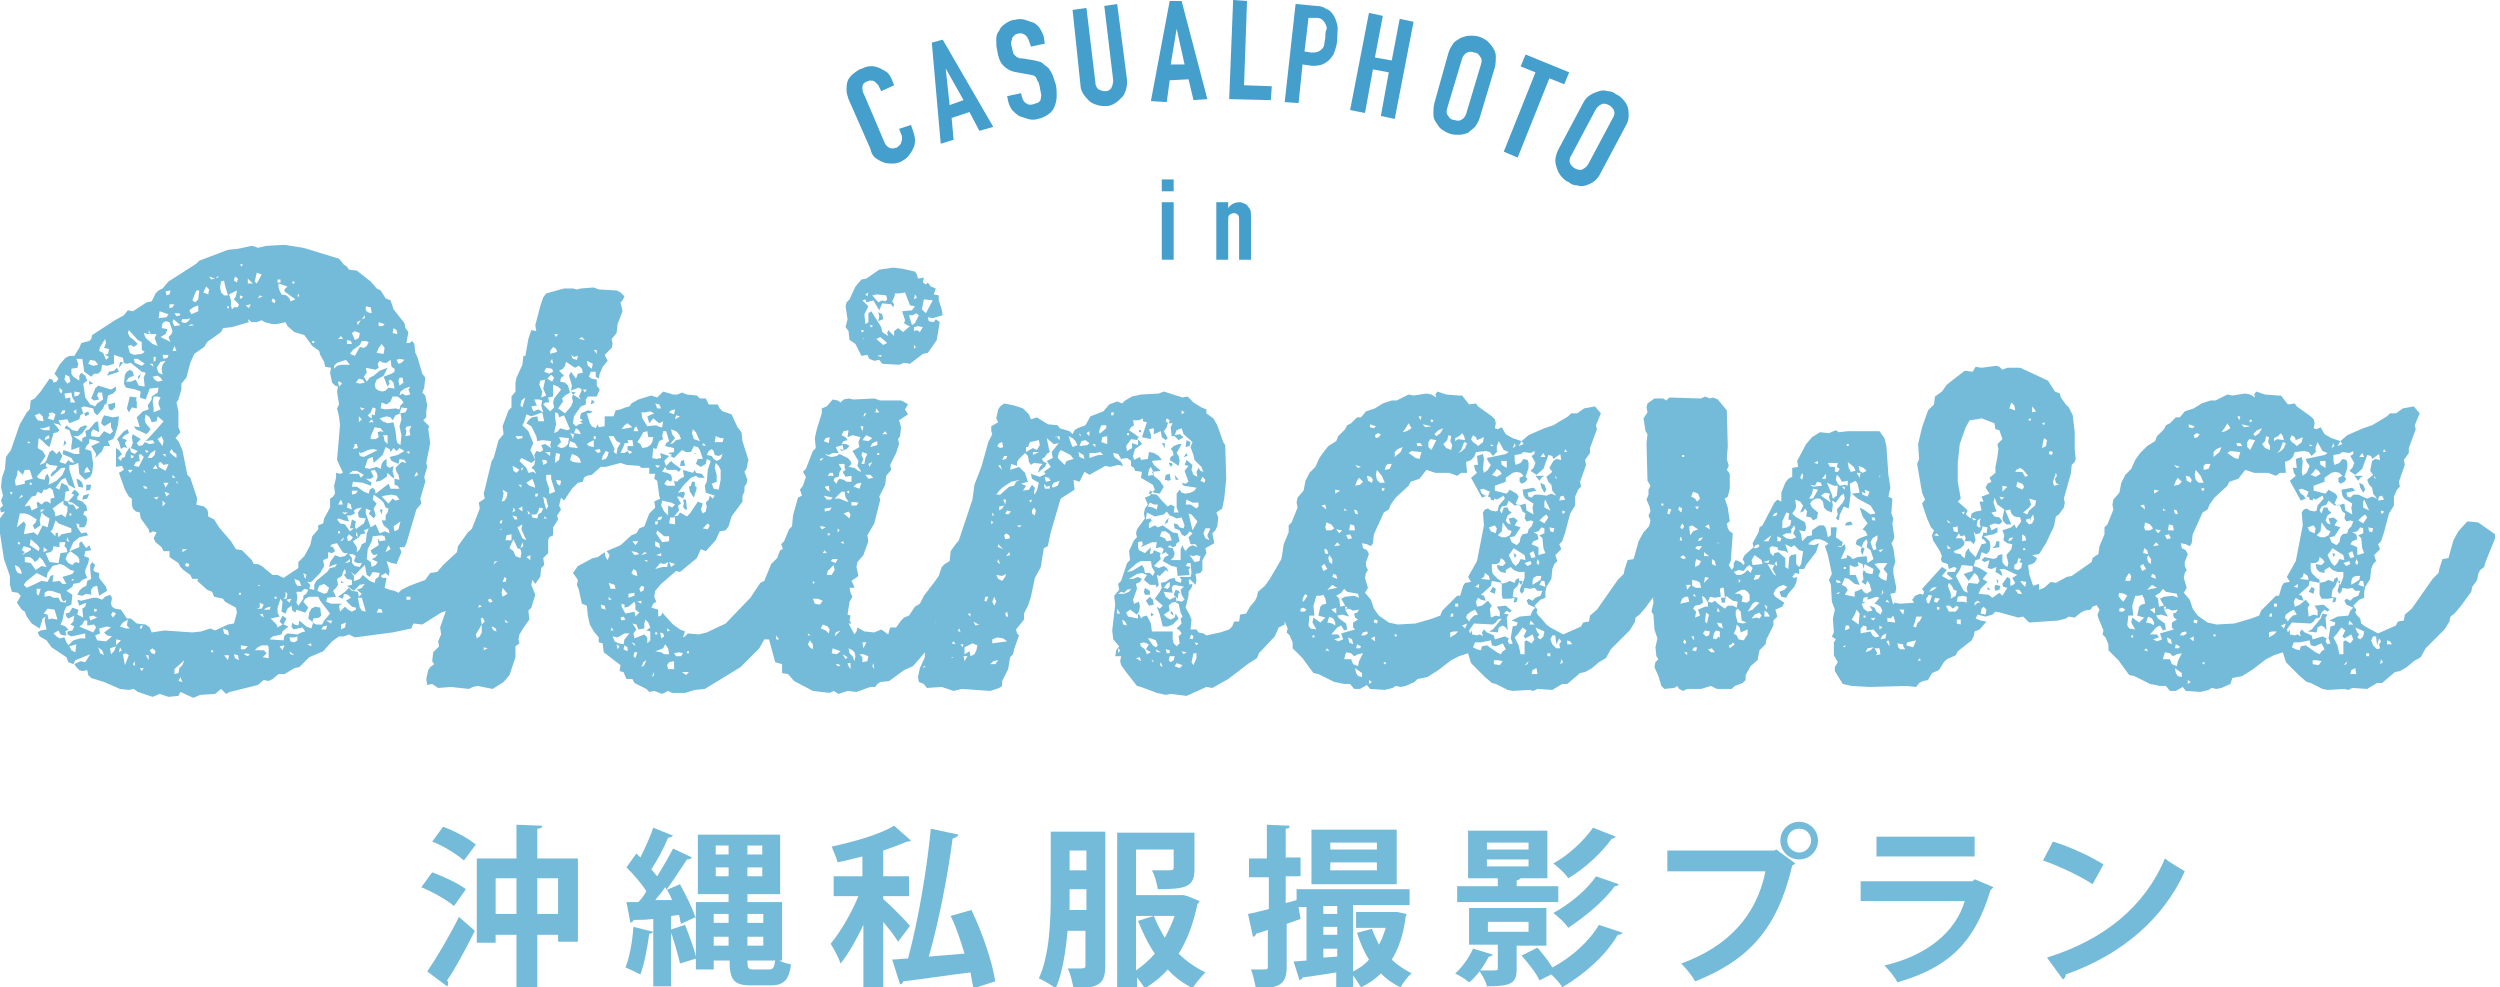 <?xml version="1.0" encoding="utf-8"?>
<!-- Generator: Adobe Illustrator 22.1.0, SVG Export Plug-In . SVG Version: 6.00 Build 0)  -->
<svg version="1.1" id="レイヤー_1" xmlns="http://www.w3.org/2000/svg" xmlns:xlink="http://www.w3.org/1999/xlink" x="0px"
	 y="0px" viewBox="0 0 252.2 99.6" style="enable-background:new 0 0 252.2 99.6;" xml:space="preserve">
<style type="text/css">
	.st0{fill:#74BAD9;}
	.st1{fill:#449FCD;}
</style>
<g>
	<path class="st0" d="M7.5,67l0.6-0.3l0.5,0.1l0.5-0.8l-1.5,0.6L7.4,67l-0.5-0.2l-0.2-0.5l-1.5-1l-0.5-0.7L4,64.2l-0.2-0.4l0.3-0.2
		l0.6-0.1l-0.2-0.9l0.1-0.4l-0.3,0.2L4,63.4l-0.8-0.5l-0.5-0.7l-0.2-0.5l-0.3-0.2l-0.5-0.7l0.4-0.7l-0.3-0.3l-0.6-0.1L1,59L1,58.1
		l-0.6-1.7L0,53.8v-1.5l0.5-0.7l-0.4,0.1l-0.1-0.4l0.3-0.3l-0.2-0.5l0.2-0.5l-0.2-0.9l0.1-0.9l0.3-0.9l0.1-1.2l0.5-0.7l0.9-2.6
		l0.7-1.2l0.3-0.3l0.1-0.9l0.4-0.2l0.6-0.7L5,38.2l0.3,0.1l0.1,0.3l0.3-0.1l0.2-0.3l-0.4-0.5L6,36.8l0.6-0.7l0.4-0.2h0.5L8,35.1
		l0.2-0.5L9,34.4l0.2-0.2l0.1-0.4l2.3-1.5l0.9-0.5l0.4-0.5l0.5,0.1l1.4-0.9l0.5-0.1l0.4-0.8l0.3-0.3l0.4-0.2l0.6-0.7l2.8-1.8
		l0.3-0.3l2.9-1.1l1-0.1l1.4-0.3l0.4,0.1L26,25l0.9-0.2l1.8-0.1l1.9,0.3l3.6,1.1l0.5,0.6l0.3,0.2l0.2,0.3l0.8,0.1l1.4,1.1l0.6,0.7
		l0.4,0.2l0.5,0.8l0.5,0.2l0.3,0.9l1.1,1.4l0.1,0.5l0.3,0.4l-0.2,1.1h0.3l0.3-0.2l0.2,0.3l0.1,0.9l0.2,0.4l0.5,1.7l0.3,0.4l-0.1,1
		l-0.2,0.5l0.3,0.3l0.2,1l-0.1,0.6L43,42.1l-0.3,0.3l0.6,0.6l-0.1,0.3l0.2,1.4L43,46.7l0.1,0.4l-0.3,1l0.1,0.5l-0.5,1.7l0.1,0.5
		L42,51.4l-1,3.4l-0.2,0.4h-0.5l0.2,0.5l-0.3,0.7L40,56.9l-0.5-0.1L39,56.6l0.3,1l-0.1,0.5l-0.3-0.3l-0.5,0.3l0.2,0.2H39l-0.2,1
		l0.5,0.2l0.5,0.1l0.4,0.2l0.3-0.3l0.8-0.4l1.6-0.6l0.5-0.7l0.7-0.1l0.6-0.7l1.4-1.3l0.1-0.6l1-1.4L48,53l0.7-0.4l0.7,0.1l0.4,0.3
		l0.3,0.5l0.5-0.1l0.2,0.4l0.1,0.5l-0.3,1.4L50,56.3l-0.3,0.9l-1.1,1.4l-0.2,0.5l-0.9,0.2l-0.1,0.9l-0.9,0.5l-0.6,0.7l-0.5,0.1
		l-0.9,0.3L42.6,63l-0.9-0.1l-0.2,0.5l-1.9,0.4l-3.8,0.5l-0.6-0.3l-0.5,0.2h-0.5l-0.7,0.5l-0.9,1l-1.4,0.6l-1,1l-0.5,0.1L28.7,68
		h-0.6l-0.6,0.5l-0.4,0.2l-0.5-0.1L26,69.1l-2.8,0.7l-0.4,0.2l-0.5-0.5l-0.6,0.5l-1.5,0.1l-0.7,0.3l-1.3-0.6l-0.2,0.4L17,70.3
		l-0.9-0.3l-0.7,0.3l-1.5-0.5l-0.4-0.3l-0.5,0.1l-0.9-0.1l-1.6-0.7l-1.3-0.4l-0.3-0.3l-0.1-0.5l-0.5,0.1L8,67.6l-0.3-0.3L7.5,67z
		 M1.1,49.9l0.2-0.2l-0.3-0.1L1.1,49.9z M2.2,57.9l-0.1-0.4l-0.2-0.3L1.5,57l0.1,0.5l0.2,0.3L2.2,57.9z M2.3,47.9l-0.5-0.5l-0.1,0.6
		l-0.2,0.5L1.6,49l0.9-0.2v-0.3l0.8-0.2L3,47.4H2.5L2.3,47.9z M3.5,53.4L3.3,53l0.3-0.3l0.1-0.3l-0.8-0.5l-0.4-0.1L2,51.8l-0.3,1.4
		l0.7-0.6l0.2,0.3l-0.2,1l1-0.2l0.4,0.3l0.5-1l0.5,0.2l0.2-0.9l-0.5-0.3l-0.3-0.3l-0.2,0.8l0.1,0.5l-0.3,0.2L3.5,53.4z M1.8,54.9H2
		v-0.2H1.8V54.9z M1.9,50.3l0.4-0.2l-0.1-0.2L1.9,50.3z M2.5,55.7l-0.3,0.3l0.9-0.5v-0.2l-0.7-0.2l-0.2,0.4L2.5,55.7z M6,56.9
		l-0.7,0.2l-0.5,0.7l-0.1,0.5l-1-0.5l-1.1,0.9l-0.2,0.3l0.3,0.3l1.5-0.7l0.6,0.1l0.3-0.6l0.3-0.1l-0.1,0.7l0.7-0.1l0.3,0.3h0.4
		l-0.4-0.7l1-0.3l0.2-0.3l-0.4-0.1l-0.7-0.5L6,56.9z M2.5,51.1L3,51l0.2,0.5l0.6-0.3l-0.1-0.4l0.1-0.2l0.4,0.3l0.3-0.3h0.3l0.3,0.2
		v-0.5l0.4-0.1l-0.2-0.8l-0.3-0.2l-0.3,0.2H4.4l-0.2,0.4l-0.4-0.2l-0.2,0.4l-0.4,0.1l-0.6,0.8L2.5,51.1z M2.5,56.2v0.5l0.6,0.1
		l0.5,0.7l0.6-0.4l0.5,0.1l-0.4-0.7l-0.3-0.3l-0.2,0.3l-0.3,0.2l-0.2-0.3l-0.3-0.2L2.5,56.2z M2.8,44.7h0.3l-0.3-0.2V44.7z M3,48.9
		h0.2v-0.2H3V48.9z M3,55l0.9,0.6L4,55.3l-0.2-0.3l-0.7-0.6L3,55z M3.5,41.9l0.3,0.5l0.6,0.1l-0.1-0.5L4,41.7L3.5,41.9z M12.1,36.5
		l0.4,0.1l-0.1-0.5l-0.9-0.3v0.9l-0.7,0.2l-0.5-0.1l-0.1,0.6l-0.3,0.3H9.5L9.2,38l-0.7-0.5l-0.2-1.3H7.7l0.2,0.5l-0.1,0.4l-0.6,0.1
		v0.5l0.2,0.3l0.6,0.4L8,37.9l0.2-0.3l0.4,0.3l0.2,0.5l-0.4,0.3l0.2,1.4l0.5,0.7l0.5,0.2l0.2-0.3l0.6-0.4l-0.1-0.7H9.9l-0.1,0.3
		l0.2,0.4l-0.5,0.1l-0.3-0.2l0.4-1l0.3-0.3l1.3,0.4l0.5-0.3v0.4l-0.3,0.3l-0.5,0.2l-0.2,1l-0.1-0.2l-0.2,0.5l-0.6,0.7l-0.3-0.3
		l-0.1-0.4L8.5,41l-0.3,0.1l0.2,0.6l-0.3,0.2L8,42.3l-1,0.4l-0.2-0.4l-0.9,0.1l0.3,0.6l-0.3-0.2l-0.5-0.1l0.3,0.3L6,43.4l-0.2,0.2
		l-0.4,0.1L5,45.1l-0.3-0.2l-0.5-0.5l-0.3-0.2l-0.1,1l0.5,0.3l0.3,0.5l-0.6,0.9l0.5-0.2l0.2-0.3l0.3-0.8l0.3-0.2l0.4,0.4l0.3-0.3
		l0.3,0.5L6,46.6l0.6,0.2l0.3-0.4l0.2,0.2l0.4,0.1l-0.3-0.5l-0.9-0.4l0.1-0.4l0.3,0.1L7,45.6l0.5,0.2L8,45.8v-0.7l-0.8,0.3L7.2,45
		l0.1-0.7l-0.3-0.9l-0.5-0.2l0.2-0.3l0.6,0.5l0.5,0.1l0.3-0.4l0.5-0.2L8.8,43l-0.5,0.7L7.9,44H7.4l0.9,0.6v-0.4l0.4-0.2l-0.1-0.5
		l0.4-0.2l0.6-0.7l0.3-0.1l0.1,1.1l-0.6-0.3l-0.2,0.3L9.2,44l0.8,0.1l0.5-0.6l0.6,0.3l0.3-0.3l-0.2-0.4v-0.5L10.5,43l-0.3-0.3
		l0.1-0.4l0.2-0.4l0.9,0.2L12,42l-0.1,0.9l-0.3,1l-0.2,0.4l-0.5,0.2l0.2,0.5h-0.6l-0.2,0.5l-0.7,0.7l0.1-0.4L9.2,45l0.9-0.4
		l-0.5-0.2l-0.6-0.1L9,44.7L8.7,45l-0.1,0.3l0.6,0.2l0.2,1.3l-0.1,0.9l-0.2,0.4l-0.5,0.3L8,47.8l-0.1-1.1l-0.5,0.2L7,46.9v0.5
		l0.6,1.9l-0.7-0.4l-0.3-0.7l-0.4,0.2l-0.6,0.8L6,49.4l0.2-0.7L6.8,49L7,49.5l-0.4,0.1l-0.1,0.9l0.4,0.1l0.6-0.7l-0.3-0.1l0.3-0.4
		l0.3,0.2L8,49.9l-0.2,0.2v0.3l0.5,0.2L8.7,51l0.1,0.5l-0.3,0.1l-0.1,0.3l0.3,0.2l0.1,0.3l-0.1,0.5l-0.2,0.3L8,53.2L8,52.9l-0.3-0.1
		l0.1,0.4l0.4,0.6l0.5-0.1l0.2,0.3L8,54.2l-0.6,0.5L7,55.6l0.5-0.2L8,55.2v-0.4l0.2-0.2l0.5,0.7L9,55l0.2,0.5l-0.6,0.1l-0.1,0.5
		L9,56.3l-0.1,0.5l-0.3,0.7v0.3l0.2,0.5l-0.5,0.2L8,58.8l-0.6,0.1l-0.1,0.3l-0.6,0.4l0.6,0.4l-0.1,1l-0.5,0.2l-0.2,0.4l-0.2,1
		l-0.2,0.4l0.5,0.2l0.3,0.3l-0.3,0.2l0.1,0.4H6.4L6.1,64l-0.2-0.4l-0.5,0.3l0.3,0.3L6,64.4l0.5-0.1l0.2,0.5l0.2,0.3l0.5-0.5l0.7-0.2
		h0.5v-0.5l-1.4,0.3L6.8,64v-0.3l0.5-0.1l0.2-0.4L7.1,63l0.3-0.3l0.1-0.6l-0.6,0.3l-0.2-0.2l-0.1-0.3L7,61.8l0.3-0.5l0.6,0.2
		l-0.1,0.5l0.6,0.3l-0.1-0.9l0.3-0.2l0.1-0.4L8,61.1l-0.2-0.6l0.4,0.1l1.2-0.3h0.4l0.5,0.2l0.3-0.3l0.5-0.2l0.2,0.3l-0.1,0.6
		l0.1,0.3l0.3,0.2l0.6,0.1l0.6,0.9h0.4l0.6,0.5l0.9,0.1l0.4,0.3l0.2,0.5l1.3-0.2l2.8,0.2l0.9-0.1l0.9-0.3l0.5,0.2L23,63l0.6-0.1
		l0.3-1.1l-0.1-0.5l-1.1-0.6l-0.2-0.3l-0.9-0.2l-0.2-0.5l-0.5-0.2l-1-0.9l0.1-0.2h-0.6l-0.2-0.4l-0.7-0.5l-0.3-0.3L18,56.8l-0.9-0.6
		v-0.6h-0.6l-0.2-0.4l-0.6-0.5l-0.2-0.4l0.3-0.6l-0.4-0.1l-0.3,0.2L15,53.4l-0.8-1.1l-0.1-0.6l-0.4-0.1l-0.3-0.3l-0.1-0.4v-0.6
		L13,50.1l-0.4-0.7L12,47.7l0.5-0.3L12.3,47l-0.6,0.1v-1.9l0.3,0.2l0.3,0.4l-0.4,0.4l0.3,0.3l0.1-0.3l0.3-0.1l0.1-0.4l0.4-0.6
		l0.1,0.5l0.4,0.2l0.3-0.3l-0.7-0.3l0.2-0.5l-0.1-0.6l0.1-0.3l0.8,0.5l-0.4,0.4L14,45l0.4-0.1l0.2-0.3l0.5,0.2l0.5-0.1l-0.2-0.3
		l-0.7,0.1l1.2-1.3l0.6-0.7L15.9,42l-0.1,0.5l-0.5,0.1l-0.2-0.5l-0.4-0.3l-0.1,0.5l0.1,0.4l0.5,0.6l-0.4,0.5l-1.1-0.5l-0.2-0.3
		l0.6,0.1l-0.3-1l0.6-0.6l0.6-0.2l-0.1-0.4l0.4-0.6V40l0.6-0.4l0.1-0.5l-0.9,0.1l-0.4,1.1l-0.6-0.2l0.1-0.6l-0.5-0.2l-1-0.2
		l-0.2-0.4l0.1-0.9l0.2-0.3l0.3-0.2l0.3,0.2l0.1,0.4l-0.5,0.2l-0.3,0.4h0.5l0.5-0.2l0.3,0.6l0.6,0.1l-0.1-0.9l0.2-0.5l-0.4-0.1
		l-1.1-0.9l-0.4,0.1l-0.4-0.1L12,37.1L12.1,36.5z M4.8,47.2l-0.5,0.2l-0.6,0.7l0.3,0.2l0.5,0.1l0.1-0.4l0.2-0.2L5,48.3l-0.1,0.6
		l0.8-0.4l0.6-0.6l0.3-0.7H6.2l-1,0.9l-0.1-0.2l0.2-0.3l0.3-0.2l0.2-0.4l-0.8-0.1l-0.3-0.2l-0.1,0.3L4.8,47.2z M3.9,60.1l0.2-0.7
		H3.7v0.5L3.9,60.1z M4,43.2l0.4,0.2L5,43.4V43l-0.6,0.2L4,43.2z M4.1,51.7l0.4-0.3H4.1V51.7z M4.4,55.7l0.4-0.2l-0.4-0.3V55.7z
		 M4.4,61.9L4.8,62l0.1,0.5l0.3-0.1l0.6,0.1l-0.3-1l-0.7-0.1L4.4,61.9z M4.5,44.4l0.5-0.2l-0.1-0.3l-0.3,0.2L4.5,44.4z M4.5,60.2
		L5,60.1l0.4,0.2h0.5l0.2,0.4l0.5,0.1l0.1-0.3l-0.3,0.2l-0.2-0.3l-0.1-0.5l-0.9-0.3H4.8l-0.3,0.2L4.5,60.2z M6,55.2l-0.6-0.1
		l-0.1,0.4l-0.2,0.2l-0.5,0.1L5,56.7l0.9,0.1l0.2-1l0.7-0.1l-0.1-0.4l-0.2-0.2l0.1-0.4H6V55.2z M4.8,42.2l0.6,0.2l0.2-0.6l-0.3-0.2
		l-0.4,0.1L5,41.9L4.8,42.2z M5.1,53.6l0.5,0.5v-0.3l0.2-0.1l0.1,0.5l0.3-0.3l1-0.2v-0.4l-1.3-0.5l-0.3-0.3l-0.3,0.9L5.1,53.6z
		 M5.3,51.3l0.2,0.3l0.1,0.5l0.6-0.2l0.4,0.3l0.2-0.6v-0.5l-0.4-0.2v-0.4l-0.7,0.5L5.3,51.3z M6.2,39.7l0.1-0.3L6,39.1L6,39.5
		L6.2,39.7z M6.1,41.8l0.4-0.1l0.1-0.3H6.3L6.1,41.8z M6.5,44.4l0.2,0.3l-0.3,0.3L6.5,44.4z M6.6,40.2l0.5-0.1v0.5h0.5l-0.3-0.5
		l-0.1-0.5l-0.7,0.1L6.6,40.2z M6.8,38.7l0.3-0.2L7,38l-0.4-0.2l-0.1,0.5L6.8,38.7z M6.6,56.4l0.3,0.4l0.4,0.2l0.3-0.3L8,56.8v-0.4
		l-0.2-0.3l-0.7-0.5l-0.3,0.3L6.6,56.4z M7,54.7l-0.2-0.5l-0.1,0.3L7,54.7z M7.4,50.9l0.3,0.5L8,51.2l-0.7-0.5l-0.5-0.1L7,50.9
		L7.4,50.9z M7,52h0.2v-0.2H7V52z M7.6,65.8L7.7,65L7,65.2l0.2,0.4L7.6,65.8z M7.2,58.6l0.3-0.1l-0.2-0.1L7.2,58.6z M7.7,41.8v-0.5
		l-0.3,0.2L7.7,41.8z M7.5,40l0.4-0.1l0.2-0.3l-0.6-0.1L7.5,40z M7.7,48.3L8,48.4l0.3,0.3l0.1,0.5l-0.5-0.1l-0.1-0.4L7.7,48.3z
		 M9.3,56.7l0.3,0.3l-0.2,0.5l0.2,0.2l0.4,0.1v0.5l0.7,0.9l0.1,0.4L10,60.1l-0.2-1l-0.4,0.1l-0.2,0.3V60l-0.5-0.1l-0.4,0.2l-0.5-0.1
		L8,59.6l0.3-0.3l0.4-0.2l0.1-0.5l0.4-0.2l-0.1-1L9.1,57L9.3,56.7z M8,63.2l1.4,0.6l0.3-0.5l-0.2-0.3l-0.7,0.1v-0.5H8.5L8.3,63
		L8,63.2z M9,49.8l-0.2,0.5l-0.5,0.1l0.1-0.4L9,49.8z M8.6,42l-0.1-0.3l0.4-0.2L9,41.8L8.6,42z M8.5,47.7l0.6-0.1l-0.3-0.5l-0.2,0.2
		L8.5,47.7z M8.7,48.9h0.5l-0.1,0.5l-0.4,0.1V48.9z M8.9,36.7l0.5,0.2l0.5-0.1l-0.3-0.4l-0.5-0.1L8.9,36.7z M9,38.4l0.4,0.3L9,38.8
		V38.4z M9.1,62.6l0.7-0.3l-0.4-0.2l-0.4,0.1L9.1,62.6z M9.5,61.7h0.2l0.1-0.2l-0.3-0.1V61.7z M10,63.4l0.1,0.5l-0.5,0.2l0.2,0.5
		l0.9,0.1l0.6-0.5l-0.5-0.1l-0.3-0.3l0.7-0.5l-0.4-0.1L10,63.4z M10.5,66.1l-0.2-0.5l-0.4-0.3l0.2,0.6L10.5,66.1z M10,35.4l0.4,0.2
		l0.3,0.7l0.3-0.3l-0.4-0.2l0.3-0.1l0.1-0.5l-0.5-0.1l0.2-0.5l-0.1-0.4L10.1,35L10,35.4z M12,37.5l-1.2,0.4l0.2-0.4l0.5-0.1l0.3-0.3
		L12,37.5z M11.6,40.6v0.5l-0.3,0.3L11,41.3l-0.1-0.5l0.4-0.1L11.6,40.6z M11.1,65.4l0.1,0.6l0.3-0.3l0.2-0.5L11.1,65.4z M11.4,62.3
		l0.3-0.4l-0.3-0.2L11.2,62L11.4,62.3z M13,43.7l-0.4,0.2l-0.3,0.3l0.5,0.2l-0.2,0.3l0.2,0.5l-0.3-0.1l-0.3,0.2l-0.2-0.7l-0.2-0.3
		l0.7-0.8l0.4-0.2L13,43.7z M11.7,65.1l0.5-0.5l-0.5-0.1V65.1z M12,65.8l0.3-0.2l-0.2-0.3L12,65.8z M13.1,63.4l-0.3-0.3l0.1-0.6
		l-0.5,0.3l-0.3,0.4l0.6,0.2H13.1z M12.4,66l0.2,1.1l0.4-1l-0.3-0.2L12.4,66z M13.8,40.1l-0.1,0.3l0.1,0.1v0.7l-0.5-0.1L13,41.6
		l-0.2-0.4l0.3-1.2L13.8,40.1z M13.9,34.7L13.5,35l-0.3-0.2l-0.3,0.1l0.2,0.7l0.4,0.2l0.8-0.1l0.3-0.2l-0.3-0.2v-0.8l-0.4-0.2
		l-0.9-1l-0.1,0.3l0.2,0.4l0.4,0.3L13.9,34.7z M13.4,47.4h-0.5l0.2,0.3L13.4,47.4z M13.2,46.2h0.2l0.1-0.2l-0.3-0.1V46.2z
		 M13.6,67.2v-0.5L13.4,67L13.6,67.2z M13.6,36.6l0.7,0.3l0.3-0.2l-0.7-0.5h-0.4L13.6,36.6z M14,45.9l0.1,0.6l-0.4,0.1L13.5,47
		l0.5,0.1l0.5-1l-0.3-0.3L14,45.9z M14.2,37.7L14,38.3L13.9,38L14.2,37.7z M14.1,63.4h0.2l0.1-0.3h-0.2L14.1,63.4z M14.5,67.4h-0.4
		l0.2,0.3L14.5,67.4z M14.9,49.4l-0.1-0.3l-0.4-0.1l0.2,0.3H14.9z M15.9,34.9l-0.3-0.8l0.2-0.4H15l-0.5-0.1l0.2,0.5l0.7,0.6
		L15.9,34.9z M14.5,47.6l0.2,0.1l-0.2-0.3V47.6z M15,45.5l-0.4-0.1l0.2,0.3L15,45.5z M15,66.6v-0.5h-0.3L15,66.6z M14.9,46.2h0.4
		l0.3-0.3l0.1-0.5l-0.5,0.3L14.9,46.2z M15,33.6l0.2,0.1L15,33.3V33.6z M15.1,36.7l0.4,0.3l-0.1-0.3H15.1z M15.1,65.6l0.2,0.3
		l0.3,0.1l0.1-0.3l-0.3-0.3L15.1,65.6z M15.4,38l0.2,0.3l0.3,0.2l0.5-0.1l-0.2-0.3l-0.3-0.2L15.4,38z M15.4,47.3h0.5l-0.2-0.4
		L15.4,47.3z M15.5,41.6l0.7-0.3L16,40.8v-0.3l0.2-0.4L15.9,40h-0.4l-0.1,0.5l0.1,0.7L15.5,41.6z M16,50.1l-0.5,0.1l0.3,0.2L16,50.1
		z M15.5,36.5l0.2-0.1V36h-0.2V36.5z M15.8,37.1l0.2,0.5l0.4,0.2l-0.1-0.6l0.1-0.4l0.3-0.4l-0.5,0.1l-0.2,0.3L15.8,37.1z M15.9,44.3
		l0.5,0.7l0.1-0.5l-0.2-0.5L15.9,44.3z M16,32.1l0.8-0.1l0.2-0.3l-0.9-0.3L16,32.1z M16,47.1l0.7,0.4l0.3-0.7l-0.5,0.1l-0.3-0.3
		L16,46.7L16,47.1z M16.3,33.1l0.6,0.1l-0.2,0.5L16.2,34l1,0.5L17,34l0.3-0.3l0.1-0.3l-0.3-0.9l-0.4-0.1l-0.3,0.2L16.3,33.1z
		 M16.5,36.2l0.4-0.1l0.1-0.3h-0.6L16.5,36.2z M16.7,46.1v-0.3h-0.3L16.7,46.1z M16.4,51.1l0.3-0.3l-0.3-0.3V51.1z M16.5,48.7
		l0.2,0.5l0.3-0.5H16.5z M16.7,29.4l0.1,0.4l0.3-0.1l0.1-0.4L16.7,29.4z M16.8,50.1l0.3-0.3l-0.5-0.2L16.8,50.1z M17.8,46.2v-0.4
		l-0.3-0.2l-0.2-0.3l-0.2,0.3l0.3,0.3L17.8,46.2z M17.1,31.1l0.3-0.1l0.2-0.3h-0.5V31.1z M17.4,35.4h0.4l-0.2-0.5L17.4,35.4z
		 M17.4,48.2h0.3l-0.3-0.3V48.2z M17.6,32.9l0.6-0.1l-0.7-0.6l-0.1,0.3L17.6,32.9z M18.2,31.8l-0.1-0.2h-0.5l0.2,0.3L18.2,31.8z
		 M17.6,68l0.4-0.1l0.1-0.5l0.3-0.3l0.2-0.5l-1,0.9V68z M25.1,32.5L23.4,33l-0.9,0.1l-0.2,0.4l-1.4,1L20.6,35l-1,0.7l-0.4,0.9
		l-0.4,1.5l-0.5,0.6v0.6l-0.3,1l-0.2,0.3l0.2,0.9v1.6l0.2,0.5l-0.5,0.6l0.3,0.3l0.4,0.9l0.5,2.5l0.3,0.3l0.7,2.1l-0.1,0.6l0.8,0.2
		l0.3,0.3l0.1,0.3L21,52.1l0.6,0.3l0.5,0.8l1.2,1.4l0.5,0.8l0.6,0.1l1,1l0.2,0.4H26l0.4,0.2l1.1,0.9H28l0.6,0.3l1.5-1v-0.6l0.6-0.6
		l0.6-1.1l0.2-0.9l0.6-0.7L32.1,53l0.5-0.2l0.1-0.5l0.6-1.1v-0.9l0.3-0.2l0.2-0.3l-0.1-0.8l0.2-0.8v-0.5l0.4,0.1l0.3-0.1L34,46.4
		l0.3-3.5l-0.1-0.9L34,41.2l0.2-0.4L34,39.5l0.1-0.5l-0.3-0.1l-0.3-0.3l-0.2-1l0.1-0.5l-0.6-0.1l-0.1-0.5l-0.4-0.7l-0.1-0.4
		l-0.7-0.5l-0.8-1.1l-1-0.3l-0.7-0.6l-0.2-0.4l-0.9,0.2h-0.4l-0.8-0.2l-0.3-0.2l-0.5,0.2h-0.5L25,32.2L25.1,32.5z M17.8,48.7
		l0.2,0.1l-0.2-0.3V48.7z M18,68.7l0.4,0.1l-0.2-0.5L18,68.7z M18.4,32.1l-0.1,0.4l0.4,0.1l0.3-0.2l0.2-0.3l-0.3,0.1H18.4z
		 M18.4,55.7l0.5-0.3h-0.5V55.7z M18.7,56.9v0.2l0.3,0.1l0.1-0.3l-0.3-0.1L18.7,56.9z M19,32.9l0.6-0.1l-0.3-0.1L19,32.9z
		 M19.1,31.3l0.2,0.4l0.7-0.3L20,30.8L19.5,31L19.1,31.3z M19.4,30.3l0.3,0.2l0.3-0.3l0.1-0.9h-0.3l-0.2,0.5L19.4,30.3z M20.5,29.5
		l0.5,0.2l0.1-0.5l-0.3-0.3L20.5,29.5z M21.7,28.1l-0.6-0.2l0.2,0.3L21.7,28.1z M21.3,65.8h0.2v-0.2h-0.2V65.8z M21.8,28.1l0.3-0.2
		h-0.2L21.8,28.1z M22.6,28.3l-0.3,0.1L22.2,29l0.1,0.5l0.3,0.3h0.4l-0.3-1L22.6,28.3z M23.1,64.1l-0.1-0.5l-0.5-0.2l0.1,0.5
		L23.1,64.1z M23,66.6l0.1-0.5h-0.5L23,66.6z M22.9,31.1h0.2v-0.2h-0.2V31.1z M23.4,31.2l0.2-0.2L24,31l0.1-0.3l-0.5-0.5l0.2-0.3
		l0.1-0.6l-0.8,0.4l0.2,0.6v0.5L23.4,31.2z M23.9,28.5l0.1-0.4l-0.3-0.2l-0.1,0.4L23.9,28.5z M24.1,66.6L24,66.1L23.6,66l0.1,0.4
		L24.1,66.6z M24.4,26.9l0.1-0.3l-0.3,0.1L24.4,26.9z M24.1,60h0.2v-0.2h-0.2V60z M24.2,30.1h0.2l0.1-0.2l-0.3-0.1V30.1z M24.2,65.5
		h0.5l0.3-0.3l-0.7-0.1V65.5z M24.6,66l0.4,0.2l0.2-0.2l-0.4-0.1L24.6,66z M24.8,30.8l0.3,0.3l0.2-0.4L24.8,30.8z M25,28.6h0.5
		L25,28.1V28.6z M25.9,28.6l0.5-0.9l-0.5-0.2l-0.2,0.9L25.9,28.6z M25.7,65.6h0.9l0.3,0.3l-0.4,0.4l0.6,0.1v-1.1L27,65.1h-0.6
		L26,65.3L25.7,65.6z M26.2,61.3l-0.3,0.1h0.5l0.2-0.4l-0.4-0.2L26.2,61.3z M26,30.1l0.5-0.2l-0.3-0.1L26,30.1z M26,59.1h0.3
		l-0.2-0.1L26,59.1z M26.2,62l0.4,0.3l-0.1-0.4L26.2,62z M26.6,61.5h0.6l0.1-0.3l-0.4,0.1L26.6,61.5z M32.5,63l0.2-0.4l0.6-0.7
		l-1-1.3l-0.2-0.4h-0.9l-0.4,0.2l-0.2,0.3l0.5,0.6l-0.3,0.5l-0.9-0.3l-0.1,0.3l-0.3-0.2l-0.1-0.5L29,61.4l-0.2,0.5l-0.4-0.2l0.1-1
		l-0.2-0.3L28,61.3L28,61.8l0.2,0.4l-0.9,0.2l0.6,0.6l0.1,0.3l0.5-0.3l-0.3-0.3l0.3-0.6l0.4,0.3L28.6,63l0.5,0.2l-0.6,0.5L28.4,64
		l-0.9,0.2l-0.3,0.3l1.4,0.1l0.1-0.5l0.3-0.2l1,0.1l0.4-0.2l0.4-0.1l-0.3-0.4l-0.9,0.2l-0.2-0.3l0.1-0.4l0.2,0.2l0.4,0.1l0.1-0.5
		l0.7,0.6l0.5,0.2l0.2-0.6l-0.5-0.4l0.1-0.6l0.2-0.4l0.4-0.2l0.5,0.1l0.1,0.8l-0.2,0.2l-0.6,0.1l-0.1,0.4l0.4,0.2L32.5,63z
		 M27.7,30.6l0.1-0.3l-0.3-0.2l-0.1,0.3L27.7,30.6z M27.7,60.4h0.2v-0.2h-0.2V60.4z M28,28.5h0.3v-0.3H28V28.5z M28.4,29.7l0.5,0.1
		l0.3,0.3l0.1,0.3l0.5-0.2l-1.1-0.8v-0.2l0.3-0.3l-0.9-0.3L28.1,29l0.1,0.3L28.4,29.7z M28.2,65.2l0.3,0.4l0.2-0.5L28.2,65.2z
		 M28.8,60.2l-0.2,0.2h0.3l0.1-0.5l-0.2-0.2V60.2z M28.9,60.5l0.3,0.3l0.2-0.4L28.9,60.5z M29.2,64.3l0.1,0.4l0.4,0.1l0.3-0.2
		L30,64.2l-0.3,0.1H29.2z M29.7,66.1l-0.5-0.4l0.1,0.3L29.7,66.1z M29.5,28.6h0.2v-0.2h-0.2V28.6z M30,59.1h0.4l-0.2-0.5l-0.5-0.2
		l0.1,0.4L30,59.1z M29.9,59.7l0.1,0.6l-0.1,0.5l0.2,0.3l0.5-0.7v-0.3l0.3-0.2l0.2-0.4l-0.4-0.1l-0.3,0.3H29.9z M30,29.9h0.2
		l-0.1-0.3L30,29.9z M30.8,58.4l0.1-0.4l-0.3-0.2l0.1,0.4L30.8,58.4z M33.3,55.1l0.3,0.1l0.2,0.4l-0.3,0.2l-0.4-0.1v0.6l-0.5,0.2
		l0.1,0.6l-0.4,0.7l-0.9,0.9L31,58.7l0.3,0.3l-0.1,0.4l0.5,0.1V59l0.2-0.4l1.1-0.9l0.3-0.4l0.5-0.1l0.2-0.3L33.6,57l-0.4,0.2
		l0.1-0.5l0.5-0.7l0.5,0.2l0.5-0.1l0.3-0.3h-0.4l-0.2-0.2L34,54.8l-0.5,0.1L33.3,55.1z M31.4,65.2v-0.3L31,65L31.4,65.2z M31.5,34.6
		h0.2v-0.2h-0.2V34.6z M32,59.6l0.7,0.3l0.3-0.1l0.2-0.5l-0.5-0.4l-0.5,0.2L32,59.6z M32.4,63.5h0.5l0.1-0.4l-0.4,0.1L32.4,63.5z
		 M35.2,59.3l0.3,0.3l0.6,0.1l0.1,0.5l0.3-0.3L36,59.5l0.5-0.2l0.3-0.4l-0.5,0.1l-0.6,0.6L35,59.1l0.5-0.1v-0.5L35,58.4L34.7,58
		l0.2-0.2l-0.1-0.4l-0.2,0.3l-0.1,0.4L34,58.4l0.1,0.6l-0.2,0.3l-0.3,0.3l0.3,0.6L33,60.3l-0.1,0.4l0.5,0.2h1.1l-0.3,0.2l0.1,0.6
		l0.5-0.5l0.3,0.3l0.4,0.2l0.4-0.2v-0.2l-0.4-0.1l-0.6-0.6l0.5-0.3L35.1,60l-0.4-0.1l-0.1,0.5l-0.5-0.2l0.7-0.5L35.2,59.3z
		 M32.9,62.6l0.5,0.3l0.1-0.3H32.9z M34.9,36.3L34,36.6l-0.3,0.3v0.3l0.3-0.3l0.4-0.1h0.9L34.9,36.3z M36,53.3l0.7-0.5l0.2-0.5
		l-0.7-0.1l-0.1-0.5l0.4-0.5L36,51.3l-0.3,0.2l0.1,0.3L35.4,52L35,52l0.2,0.6l-0.5-0.1l-0.5-0.2L34,52.4l0.3,0.4l0.5,0.1l0.5,0.7
		l0.4-0.3h-0.4l0.2-0.9l0.4,0.2l-0.1,0.6l0.2,0.2L36,53.3z M34.1,50.9h0.5l-0.2-0.5L34.1,50.9z M34.1,34.2h0.5l-0.2-0.3L34.1,34.2z
		 M34.1,38.5l0.1,0.5l0.3-0.3l-0.2-0.2L34.1,38.5z M34.1,53.8h0.2v-0.2h-0.2V53.8z M34.3,54.6l0.3-0.1l0.1-0.3L34.3,54.6z
		 M34.4,58.6l0.3,0.2h-0.3V58.6z M34.4,63.5l0.4-0.2l0.1-0.5L34.4,63L34.4,63.5z M35.1,51.7h-0.6l0.3,0.2L35.1,51.7z M34.8,56.8
		l0.5-0.1v-0.3L34.8,56.8z M35,34.7h0.5l-0.1-0.3L35,34.3V34.7z M35,51.2l0.5,0.2l-0.1-0.5l-0.3-0.2L35,51.2z M35.1,54.6l0.3-0.1
		l0.2-0.3l-0.4-0.3l-0.2,0.3L35.1,54.6z M35.2,47.8h1l0.2,0.4l0.3-0.3L36,47.5h-0.4L35.2,47.8z M35.5,56.8l0.3,0.3l0.5,0.1l0.2-0.4
		H36l-0.3-0.2l0.2-0.5l-0.3-0.2h-0.4l0.3,0.4L35.5,56.8z M36.5,34.4l-0.2,0.4l-0.7,0.5l-0.3,0.4l0.5,0.2l0.5-0.9l0.4,0.1l0.3-0.2
		l0.2-0.4l-0.3-0.1L36.5,34.4z M35.5,33.6l0.3,0.7l0.4-0.2l0.1-0.5l-0.5-0.2L35.5,33.6z M39.1,47.7L39,48.1l-0.6,0.4l-0.5,0.1
		l0.2-0.5L38,47.7l-0.2-0.3l-0.4,0.1l0.3,0.6l-0.3,0.2h-0.5l0.6,0.4L37.4,49l-0.8-0.3l-1-0.1l-0.1,0.5H36l0.7,0.5l0.5,0.2l0.1-0.4
		l0.3-0.2l0.2,0.2l0.1,0.4l1.3-1l0.2,0.5h0.9L40.1,49l-0.3-0.1v-0.6l0.5,0.1l-0.1-0.5L40,47.6l-0.1-0.4l0.6-0.6l0.5,0.1l-0.2-0.3
		l-0.5-0.1l-0.1,0.5l-0.7-0.3l-0.2-0.4l0.8-0.2l0.7-0.4l-0.5-0.3L40,45.5l-0.3-0.3l-0.3,0.4l-0.1-0.3l-0.4-0.2l-0.3,0.8l-0.9,0.8
		l-0.1-0.6l-0.5,0.2l-0.3,0.9l0.5,0.1l0.7-0.2l0.4,0.2l0.1-0.5l0.2-0.3l0.3-0.2v0.5L39,47l0.3,0.2l0.4-0.2l-0.1,0.5l0.2,0.8L39.4,48
		L39.1,47.7z M35.5,49.9l0.4-0.1l0.2-0.3h-0.6L35.5,49.9z M35.8,58.6l0.5-0.2l0.3-0.4l0.7,0.6l0.5,0.2l0.1-0.4l0.3-0.2l0.1-0.4
		l-0.7-0.1l-0.3,0.5l-0.3-0.2L36.8,57l-1,1l-0.4-0.3l0.3,0.4V58.6z M35.6,45.3l0.5-0.1L36,44.8h-0.3l0.1,0.1L35.6,45.3z M35.6,54.6
		l0.4,0.6L36,55.7l0.3-0.3l0.2-0.5l0.4-0.2l0.1-0.9l0.2-0.5l-0.5,0.2l0.2,0.3l-0.5,0.1l-0.2,0.3L35.6,54.6z M35.9,38.6l0.4,0.1
		l0.5-0.1l-0.2-0.3l-0.4-0.1L35.9,38.6z M36.1,54.2L36,53.6L35.9,54L36.1,54.2z M36.1,32.8l0.3-0.5L36,32.5L36.1,32.8z M36.9,61.7
		l-0.4-1.4h-0.4l0.2,1l0.2,0.3L36.9,61.7z M36.2,42.6l0.3-0.3L36.2,42V42.6z M36.4,45.7l-0.2-0.1l0.1,0.4l0.4,0.1l1.4-0.7l-0.5-0.1
		l-0.5,0.1l-0.4,0.2L36.4,45.7z M36.8,41.2l-0.5-0.1l0.2,0.3L36.8,41.2z M36.5,32.2l0.3-0.1v-0.3L36.5,32.2z M38.2,37.1l-0.3,0.2
		l-1-0.2l0.1,0.5L36.7,38l0.3,0.5l0.3-0.4l0.4-0.2l0.6-0.5l0.8-0.3l-0.4,0.8L38,38.3l-0.2,0.5l0.1,0.4l0.3,0.2l0.4,0.1l0.3-0.1
		l0.3-0.3l0.6,0.1l-0.1-0.6l-0.3-0.3l-0.2,0.1l0.1,0.3l-0.2,0.3l-0.4-1l0.8-0.3l0.3-0.2v-0.3l-0.3-0.2l-0.1-0.7L39,36.6h-0.3
		l-0.4-0.2l-0.2,0.3L38.2,37.1z M37.5,31.6L37.4,31l-0.5-0.1v0.4l0.2,0.2L37.5,31.6z M38,50.8l-0.3,0.5l0.2,0.7l-0.2,0.3l-0.5-0.5
		l0.2-0.3l-0.5-0.2v0.5l0.5,1.4l0.5-0.3l0.4,0.9l0.5-0.2l0.5,0.2l-0.1-0.4L38.7,53l-0.2-0.5h0.4v-0.5l0.2-0.3l0.1-0.4l-0.3-0.1
		l-0.2-0.5l-0.3-0.3l-0.7-0.5l-0.1,0.5L38,50.8z M38.9,54.5l-0.1-0.4L38.5,54l-0.9,0.1l-0.1,0.5l-0.4,0.8l-0.1,1l0.4,0.3l0.1,0.5
		l0.4-0.2l0.2-0.3l-0.6-0.3l0.4-0.2l0.2-0.3l-0.4,0.1l-0.2-0.2l-0.1-0.3l0.8-0.5l-0.1-0.7l0.2,0.3L38.9,54.5z M37.5,42.2v-0.4
		l0.3,0.1l0.1-0.7l-0.3-0.1l-0.2,0.5l-0.3,0.3l0.2,0.2L37.5,42.2z M37.2,42.6h0.5l-0.2-0.3L37.2,42.6z M37.4,44.3h0.5l0.3-0.2
		l-0.1-0.5l0.3-0.1l0.3,0.1l-0.3-0.4l-0.6-0.1L37.4,44L37.4,44.3z M38,35.6l0.7,0.1l0.1-0.6l-0.3-0.4l-0.3,0.4L38,35.6z M38,61.8
		h0.6l-0.1-0.3l-0.3-0.1L38,61.8z M38.2,32.9h0.4l0.2-0.2l-0.6-0.2L38.2,32.9z M39.6,42.4l-0.2-0.3L39,42l-0.7,0.2l0.3,0.3l0.5,0.2
		l0.6-0.1l0.2,0.9l0.1,0.9l0.1,0.3l0.3,0.2l0.1-1l-0.2-0.9l0.2-0.7l-0.1-0.6l-0.5,0.2L39.6,42.4z M38.3,51.4h0.3l-0.1,0.5L38.3,51.4
		z M39,40.8l-0.5-0.2l-0.1,0.6l0.5,0.1l1-0.1l0.4,0.1l0.1-0.4l0.3-0.3l-0.2-0.3L40.1,40L39.6,40l-0.2,0.5L39,40.8z M38.5,50.1
		l0.7,0.7l0.4-0.5l0.3,0.2l0.4-0.1l-0.3-0.4l-0.5-0.1l-0.7,0.1L38.5,50.1z M38.7,44l0.1,0.5l0.3,0.3v-0.9h-0.5L38.7,44z M38.9,55.7
		l0.5-0.3L39.2,55L39,55.4L38.9,55.7z M39.6,33.6l0.5,0.1l-0.1-0.4l-0.3-0.2L39.6,33.6z M39.8,53.6l0.4-0.2l0.2-0.8l-0.7,0.5
		L39.8,53.6z M40,36.3l0.2,0.4l0.3-0.1l0.3-0.3l-0.5-0.1L40,36.3z M40.3,38.9l0.4-0.3l-0.1-0.5h-0.3l-0.1,0.3L40.3,38.9z M40.3,39.9
		l0.3-0.2l0.3,0.2l0.5-0.1l-0.2-0.5l0.2-0.3l-0.6,0.2l-0.4,0.3L40.3,39.9z M40.3,41.7l0.6-0.1l0.2-0.4l-0.6-0.1L40.3,41.7z
		 M40.9,43.2l0.1,0.3L40.9,44l0.5-0.1l-0.1-0.5l0.2-0.4L41.1,43L40.9,43.2z M41.3,45.8v-0.3L41,45.6L41.3,45.8z M41,60.5h0.4v-0.3
		H41L41,60.5z M41.8,48.1l0.4-0.2L42,47.6L41.8,48.1z"/>
	<path class="st0" d="M63,29.9l-0.2,0.4l-0.2,0.2l0.2,0.9l-0.5,1.3l-0.1,0.9l-0.5,0.6l0.1,0.5l-0.1,0.4L61,35.8l0.3,0.6l-0.5,0.6
		l-0.3,0.7l-0.1,0.5l-0.3-0.2v-0.5h-0.5L59.4,38l0.3,0.2l0.5,0.1v0.6l0.3,0.4L60.2,40h-0.9l-0.2,0.3v0.5l-0.5,0.2l-0.5,0.7L57.9,42
		l-0.1,0.7l0.3,0.3l0.3-0.2l0.4-0.1l-0.3-0.2l0.3-0.1l-0.3-0.2l0.1-0.5l0.7-0.3l0.5,0.1l-0.3,0.2h-0.3l0.3,1l0.2,0.3l0.4,0.2
		l0.2-0.4l0.1,0.3L61,43V42h0.9l0.2-0.6l0.5-0.1l0.5-0.2l0.4-0.1l0.2-0.3l0.7-0.4l1.3-0.4l0.6,0.2l0.6-0.6l1,0.3h0.4l0.5-0.2
		l0.5,0.2l1,0.1l0.3,0.3h0.6l0.3,0.6h0.9l0.2,0.4l0.3,0.3l0.9,0.3l0.6,1.3l0.4,0.5l0.1,0.9l0.6,1.9l-0.2,0.9l-0.2,0.3l0.3,0.8
		l-0.1,0.4l-0.2,0.3v0.5l-0.2,0.4v0.6l-1.1,1.5l-0.3,1l-0.3,0.4l-0.6,0.1l-0.4,0.9l-1,1.1l-0.5-0.2l-0.4,0.9l-1.7,1.4l-0.4-0.1
		l-1.5,1.3l-0.6,0.7l-0.1,0.6l0.2,0.5l-0.3,0.2l-0.2,0.4l0.7,0.2v0.7l0.3-0.1l0.1-0.3l1.1,1.2l0.7,0.5l0.5,0.2l-0.2,0.6l0.2-0.1
		l0.3-0.3l1.1,0.1l0.8-0.2l1.9-0.9l2.5-2.6l1-1.5l0.4-0.2l0.7-1.7l0.6-0.6l0.3-0.8l0.3-0.1l-0.2-0.5l0.3-0.3l0.4-0.9l0.5-0.7
		l0.3-0.2l0.5-0.1l0.7,0.2h0.5l0.6,1.1l0.4,0.2L82.5,56l-2.2,4.4l-0.5,0.3l-0.1,0.6l-0.6,0.7l-0.1,0.5L77.8,64l-0.2,0.5h-0.5
		l-0.5,0.9L76,66l-1.3,1.3l-3.6,2.2l-1,0.1l-1,0.3h-1.3l-0.4-0.2l-0.6,0.3L66,69.7l-0.5,0.1l-0.3-0.3l-1.2-0.6l-0.2-0.4h-0.6
		l-0.3-0.7l-0.4-0.1l0.1-0.6l-1.7-1.3l-0.1-0.9l-0.4-0.1v-0.5l-0.5-0.6L59.5,63l-0.2-0.9l-0.1-1l-0.5-0.2l-0.3-1.4L58.2,59l0.1-0.5
		l-0.5-0.7l0.5-0.7l1.5-0.8l0.5-0.1l0.7-0.5l0.1,0.5l0.2,0.3l0.2-0.5l-0.3-0.4l1.4-0.6l1.1-1l0.5-0.2l0.3-0.5l0.5-0.2l0.5-1.3
		l0.6-0.6l-0.1-0.6l0.6-0.3L66.5,50l-0.2-1.5l-0.3-0.2l0.1-0.5h-0.6v-0.6h-0.8L64.5,47l-1.3-0.1l-0.6-0.2l-1.5,0.4h-0.5l-0.9,0.8
		l-0.5,0.1l-0.3,0.2l-0.1,0.4l-0.5,0.1l-0.6,0.6l-0.8,1.2l-0.3-0.3L56.4,51l0.2,0.4l-0.4,0.6l0.1,0.4l-0.5,0.8V54l-0.4,0.2l-0.1,0.3
		v1.3l-0.5,0.5l0.1,0.7l-0.3,0.3l-0.1,0.9l-0.5,0.7l-0.3-0.4l-0.1,0.5L54,60l-0.4,1.3l-0.3,0.3l0.1,0.9l-0.5,0.7L52.4,64l-0.1,0.5
		l0.1,0.4l-0.4,0.3L52,66.3l-0.6,1.8l-0.6,0.7l-1.1,0.7l-1.5-0.3l-0.5,0.1l-0.4,0.2l-1.8-0.2l-1.3,0.1L43.6,69l-0.5,0.1L43,68.5
		l0.2-0.9l0.2-0.3l0.4-0.3l-0.2-0.3l0.1-0.9l0.6-0.6l-0.1-0.5l0.3-0.7l-0.1-0.7l0.9-2.6l0.5-0.8l-0.1-0.6l0.5-0.7l0.3-1.9l0.5-1.8
		l1.4-3.6l-0.1-0.6l0.6-0.4l-0.1-0.5l0.8-3.3l0.2-0.3l0.5-1.8l0.5-0.6L50.7,43l0.6-1.6l0.3-0.3v-1.1l0.4-0.5v-0.9l0.1-0.5l0.6-1.3
		l0.1-0.9h0.2l0.3-1.7l0.3-0.9l0.5,0.1L54,32.8l0.5-1.9l0.3-0.9l0.3-0.4l1.8-0.5h0.9l0.4,0.1l0.4-0.1l1.3-0.1l0.5,0.2l1.8,0.1
		l0.4,0.2L63,29.9z M48.5,62.4l0.1,0.6L48,64l0.1,0.4l0.3-0.2l0.2-0.4V63l0.3-0.3l-0.2-0.4L48.5,62.4z M48.2,61.3l0.4-0.1l-0.2-0.2
		L48.2,61.3z M48.8,65.6l0.4-0.2l-0.4-0.1V65.6z M49.2,60.5l0.2,0.3l0.3-0.1l-0.2-0.3L49.2,60.5z M49.6,56.7l0.1,0.3l0.5-0.4
		L49.6,56.7z M49.6,63.3l0.2,0.3l0.3,0.1L50,63.4l-0.3-0.2L49.6,63.3z M50.2,53.6l0.3,0.2l0.1-0.5L50.2,53.6z M50.4,52.8h0.2
		l0.1-0.3h-0.2L50.4,52.8z M50.6,50.6l0.3-0.1l0.2-0.3l0.1-0.5l-0.5-0.3l0.1,0.4l-0.1,0.5L50.6,50.6z M50.7,60.2l0.5-0.3l-0.5-0.6
		l-0.1,0.5L50.7,60.2z M50.7,58.7H51l0.1-0.3l-0.2-0.2L50.7,58.7z M51.3,62.8l-0.4-0.3l0.1,0.3L51.3,62.8z M51,54.5h0.6v-0.6
		L51.1,54L51,54.5z M51.4,55.3l0.4,0.3l0.2,0.5l0.5,0.2l0.1-0.5l-0.1-0.4l-0.3-0.1l-0.4-0.9l-0.2,0.4L51.4,55.3z M51.7,51.7l0.3-0.2
		l-0.2-0.3L51.7,51.7z M52.2,52.4l-0.1-0.3l-0.4-0.1l0.2,0.4L52.2,52.4z M51.7,47l0.1,0.5l0.3,0.2l0.3-0.3l-0.3-0.2L51.7,47z
		 M52.7,44H52l0.2,0.3l0.5-0.1V44z M52.2,53.2l0.5,1.1l0.4,0.2l-0.5-1.1l0.1-0.5L52.2,53.2z M52.6,49.2v-0.3h-0.3L52.6,49.2z
		 M52.3,51.3l0.4,0.3v-0.5L52.3,51.3z M52.7,42.9l0.6,0.6l0.5,1.2l-0.3,0.7l0.5,1l-0.4,0.3l-1-0.5l-0.2,0.3l0.7,0.7l0.2,0.5l0.5-0.1
		l0.3,0.2l-0.2-0.4l-0.3-0.2l0.3-0.3l0.1-0.5l-0.1-0.5l0.2-0.4l0.4,0.1l0.3-0.2l-0.2-0.5l0.4-0.1l0.6,0.4l-0.1-0.3l0.1-0.4l-0.9-0.1
		l-0.5,0.1L54.1,44l-0.5-1l-0.5-0.3l0.3-0.4l0.3-0.2l0.5-0.1l0.1,0.5h0.6l-0.2-0.9L53.6,42l-0.5-0.2l-0.2,0.7L52.7,42.9z M52.5,55.3
		l0.3-0.2l-0.1-0.4L52.5,55.3z M52.7,41.1l0.3-1l-0.4,0.3l-0.1,0.5L52.7,41.1z M52.8,47.2h-0.2v0.3L52.8,47.2z M53.1,48.7l0.3,0.3
		l0.6,0.2l-0.1-0.4l-0.2-0.5l-0.3,0.2L53.1,48.7z M53.1,56.2l0.4,0.3v-0.5L53.1,56.2z M53.5,51.8l-0.3-0.3l0.1,0.4L53.5,51.8z
		 M54.2,40.9l-0.6,0.1l0.2,0.5l0.5-0.2l0.5,0.3l-0.2-0.7l0.1-0.5l-0.3-0.1h-0.5l0.2,0.5L54.2,40.9z M53.6,51.9l0.1,0.3l0.5,0.1
		l0.1-0.4l0.3-0.2l0.2-0.4l-0.4-0.1l-0.1,0.4l-0.2,0.3H53.6z M54,50.1h0.2l0.1-0.3H54V50.1z M54.4,38.8l0.3,0.7l-0.1,0.6l0.5-0.2
		l-0.3-0.7l0.2-0.9l-0.5,0.1L54.4,38.8z M54.7,46.4l0.1,0.5l0.4-0.2l-0.1-0.3H54.7z M55.1,51.4l0.2-0.3l-0.2-0.8l-0.3-0.2l0.1,0.6
		L55.1,51.4z M55.8,40l-0.5,0.1l0.1,0.5h-0.4l-0.2,0.2l0.7,0.7l0.4-0.4l-0.1-0.5l0.1-0.4l0.7-0.9l-0.3-0.3l-0.5-0.2v0.6L55.8,40z
		 M54.9,37.5l0.5,0.2l0.4-0.2l-0.1-0.3l-0.6-0.1L54.9,37.5z M55.5,46v-0.4h-0.5L55.5,46z M54.9,52.3h0.3l-0.3-0.2V52.3z M55.5,49.8
		l0.5-0.2l-0.4-1.3v-0.4h-0.5v0.5l0.3,0.9V49.8z M55.2,38.2l0.5,0.3l0.2-0.4l-0.3-0.3L55.2,38.2z M55.5,35.7l0.7-0.2l-0.1-0.3
		l-0.3-0.2l-0.3,0.4L55.5,35.7z M55.5,36.5l0.3,0.2l-0.1-0.5L55.5,36.5z M55.9,33.7l0.2,0.3l0.2-0.3H55.9z M55.9,43.7l0.4-0.2
		l0.2-0.3l0.7,0.2l0.3-0.1l-0.6-1.4l-0.5,0.2l-0.1-0.4l-0.3-0.1L56,42.1l0.1,0.7l-0.1,0.4L55.9,43.7z M56,46.7l0.4-0.3l0.1-0.6
		l-0.4-0.1L56,46.2V46.7z M56.5,49l0.1-0.5l-0.5-0.1l0.1,0.4L56.5,49z M56.2,45l0.4,0.2l0.4-0.1l0.3-0.3l0.1-0.6l-1-0.1l0.2,0.5
		L56.2,45z M56.4,37.4l0.5,0.5l-0.3,0.2l-0.1,0.4l0.5,0.1l0.3,0.3l0.2,0.7L57,39.9l-0.3,0.3l0.1,0.3l-0.5,0.7l0.7,0.5l0.6-0.7
		l0.2-0.5l-0.1-0.4l0.1-0.3l0.8,0.5L58.4,40l0.3-0.7l-0.3-0.2l-0.8,0.3l0.1-0.5l-0.3-1l0.2-0.4l0.5,0.7l0.2-0.5l0.5-0.1l-0.1-0.4
		l-0.3-0.3L58,37.1l-0.9-0.6l-0.1,0.4l-0.2,0.3L56.4,37.4z M57.4,45.1l0.9,0.1L58,44.7l-0.5-0.2l-0.1,0.4L57.4,45.1z M57.8,44.3
		l0.1-0.5l-0.4-0.1l0.2,0.3L57.8,44.3z M57.5,46.4l0.3,0.2l0.8,0.1l-0.1-0.4L58.2,46l-0.5-0.2L57.5,46.4z M58.2,36.3l0.1-0.4
		L57.9,36l-0.3-0.2l0.2,0.4L58.2,36.3z M57.6,39.5l0.5,0.1l-0.3,0.2L57.6,39.5z M57.9,43.7l0.7,0.1l-0.2-0.4l-0.3-0.2L57.9,43.7z
		 M58.4,34.2l0.6,0.1L58.7,34L58.4,34.2z M59.2,39.3h-0.4l0.2,0.3L59.2,39.3z M59.2,44.8l0.2,0.2l0.5,0.1v-0.7l-0.4,0.2L59.2,44.8z
		 M59.7,37.2l0.1-0.5l-0.6-0.3l0.1,0.5L59.7,37.2z M59.7,40.3l0.3,0.3l-0.4,0.2L59.7,40.3z M60.2,35.7v-0.4h-0.3L60.2,35.7z
		 M59.9,44.3h0.2V44h-0.2V44.3z M60.6,45.6l-0.1-0.3L60,45.4l0.3,0.3L60.6,45.6z M61.1,61.5L61,61.1l-0.4-0.1l0.1,0.4L61.1,61.5z
		 M60.7,46.4l0.4-0.1l0.2-0.3l0.1-0.4l-0.3-0.1L60.8,46L60.7,46.4z M61.4,44l0.6,1.3l-0.1,0.3l0.3,0.2l0.1-0.6l0.3-0.5l-0.4-0.2
		L61.9,44L61.4,44z M61.4,60.5h0.3l-0.3-0.3V60.5z M62.1,59.4L62,59l-0.6-0.2l0.2,0.6H62.1z M61.6,63.6h0.3l-0.2-0.3L61.6,63.6z
		 M61.8,64.2l0.2,0.5l0.4,0.2l0.5,0.1l0.1-0.5l0.5-0.6L63,63.9l-0.7,0.4L61.8,64.2z M62.3,65.5l0.2-0.3L62.2,65L62.3,65.5z M63,44.8
		l-0.4,0.9H63l0.3-0.2l0.2,0.3l0.3-0.2l-0.5-0.2L63.3,45h0.6l-0.1-0.6h-0.5l0.1,0.3H63z M62.6,62.3l0.1,0.3l0.4-0.1l-0.2-0.3
		L62.6,62.3z M63,61.3v-0.3l-0.3-0.1v0.3l0.4,0.7l0.9-0.2l0.1,0.5l0.4-0.4l-0.4-0.3V61l-0.1-0.3l-0.6,0.5L63,61.3z M62.7,43.3
		l1.1-0.2l-0.5-0.4L63,42.9L62.7,43.3z M63.3,65.7v-0.4L63,65.1l-0.1,0.4L63.3,65.7z M63.4,59.9v0.4l0.6-0.2v-0.3L63.4,59.9z
		 M64.1,55l0.3-0.4h-0.6L64.1,55z M64.5,55.9l-0.3-0.2l-0.5-0.1l0.3,0.4L64.5,55.9z M63.7,57.8l0.2,0.2l0.4,0.1l-0.1-0.5l-0.3-0.2
		L63.7,57.8z M64.1,65.2l-0.1-0.3l-0.3-0.1L64.1,65.2z M65.3,64.9l0.3-0.3v-0.9l-0.4-0.1l0.4-0.3l-0.2-0.5l-0.3-0.3L65,62.9v0.5
		l-0.6,0.1L64.2,63l-0.4-0.1l0.4,0.6l-0.3,0.4l0.1,0.5L65,64l0.3,0.3L65.3,64.9z M64.1,66.4l0.2-0.6h-0.3l-0.1,0.4L64.1,66.4z
		 M63.9,43.5h0.5L64.2,43L64,43.2L63.9,43.5z M64.3,44.6l0.3,0.2l0.2,0.4l0.5-0.1l0.3-0.2l0.2-0.3l0.1-0.5h-0.5l-0.1-0.6l-0.4,0.1
		l-0.4,0.7L64.3,44.6z M64.3,60.7l0.4,0.2v-0.3L64.3,60.7z M64.6,59.7l0.3-0.1l0.1-0.4l-0.3-0.1l-0.2,0.3L64.6,59.7z M64.7,41.6
		l0.1,0.6l0.5,0.8l0.9-0.1l0.4,0.2h0.2l0.1-0.6l-0.4,0.2l-0.6-0.5l-0.4,0.5l-0.2-0.7l0.7-0.3l-0.4-0.2l-0.5,0.1L64.7,41.6z
		 M64.7,67.3l0.3-0.2l0.2-0.5l-0.3,0.2L64.7,67.3z M64.7,56l0.6-0.2L65,55.7L64.7,56z M65.3,56.7v-0.2H65L65.3,56.7z M66.9,44.3
		l-0.4,0.2l-0.3,0.8l-0.3-0.1l-0.1,1l0.4,0.1l0.5-0.1l-0.1-0.5l0.9,0.3L67,46.5l0.2,0.5l0.5-0.5l0.3,0.3l0.7,0.5l-0.2,0.3l-0.3-0.2
		h-0.9l-0.2-0.3l-0.3,0.5l0.5,0.1l0.4,0.2l0.1,0.4l-0.1,0.3l-0.4-0.2L67,48.8l0.3,0.2h0.8L68,48.5l0.3,0.1l0.3-0.3l0.4-0.2l-0.1-0.7
		l1,0.3l0.2-0.3l0.1,0.3l0.6,0.1l0.3,0.4h-0.6l-0.3-0.2l-0.5,0.2l-0.7,0.7l-0.6,0.8l0.6-0.1l0.1,0.2l-0.2,0.5l-0.3-0.2h-0.3l0.4,0.7
		L68.4,51l0.1,0.5L68,52.1l0.4-0.1l0.2-0.3l0.7,0.4l0.3-0.3l0.8-1.2l0.5,0.2l-0.2,0.6l0.2,0.4l0.3-0.2l0.1-0.5l-0.1-0.4l0.3-0.3
		l0.1-0.4l0.3,0.3l0.2-0.3l-0.9-0.3L71.1,49l0.2-0.4l0.1-1.2l0.3-0.9l-0.4-0.2l-0.1,0.5l-0.5,0.3l-0.5-0.3l0.2-0.5h0.5l-0.3-0.9
		l-0.2-0.3L70,45l-0.3,0.6h-0.5l-0.4-0.2L68,46.2L67.6,46l0.2-0.1l-0.4-0.2l0.6-0.1L68,45.2L67.1,45l0.1-0.3l0.3-0.2l-0.3-1h-0.3
		l-0.1,0.5L66.9,44.3z M65.8,68.3l0.2-0.2l-0.1-0.3L65.8,68.3z M66.7,41.2l-0.2-0.4l-0.4-0.1l0.2,0.5H66.7z M66.1,52.9h0.2l0.1-0.3
		h-0.3V52.9z M66.6,55.3l-0.1-0.5l-0.4-0.2v0.5L66.6,55.3z M66.6,56.8l-0.5,0.6l0.7-0.2h0.5l0.1-0.5L67,56.9L66.6,56.8z M66.1,64
		h0.2v-0.2h-0.2V64z M66.1,65.7l0.6,0.1l0.3,0.2h0.5l-0.1-0.6L67.1,65l-0.2,0.4L66.1,65.7z M66.3,47.2l0.3-0.2l-0.5-0.1L66.3,47.2z
		 M66.2,53.8l0.6,0.9l0.7-0.1v-0.5L67,54.1l-0.7-0.6L66.2,53.8z M66.2,56l0.5,0.1v-0.3L66.2,56z M66.3,52.5l0.4-0.1l0.1-0.3
		l-0.4,0.1L66.3,52.5z M66.7,64.4l0.3-0.2l-0.1-0.3l-0.3-0.1L66.7,64.4z M67.4,52V51l0.4,0.2l0.3-0.3l-0.4-0.2l-0.9-0.2l-0.1,0.5
		l0.3,0.6L67.4,52z M67.3,63.7l0.3-0.1l-0.3-0.2V63.7z M67.4,67.5h0.6L68,66.7l-0.5,0.1l-0.2,0.3L67.4,67.5z M67.5,41.6l0.5,0.2
		l0.1-0.5l-0.4,0.1L67.5,41.6z M67.5,52.8l0.6,0.1v-0.7h-0.5L67.5,52.8z M68.1,56.9l-0.6-0.2l0.2,0.5L68.1,56.9z M68.1,44.2
		l-0.5,0.6l0.3-0.1l0.3-0.3l0.5-0.1l-0.2-0.5l-0.3-0.3l-0.5-0.2l0.1,0.5L68.1,44.2z M68,65.9l0.2,0.3h0.5l0.2-0.3l-0.4-0.1L68,65.9z
		 M68.1,42.3l0.5-0.3l-0.4-0.1L68.1,42.3z M69,46.4l0.1,0.6h-0.5l0.1-0.5L69,46.4z M68.9,50.4h0.3l0.1,1h-0.2l-0.2-0.3l0.1-0.3
		L68.9,50.4z M69.2,68.1l0.3-0.3h-0.7L69.2,68.1z M69.3,65.9h0.2v-0.2h-0.2V65.9z M69.8,48.6h0.3V49l0.2,0.2l-0.3,1l-0.4-0.6
		l-0.1-0.5l0.2-0.1L69.8,48.6z M70,44.3l0.6,0.2l-0.4-0.9l-0.3-0.3l-0.1,0.4L70,44.3z M70,45.7l0.3,0.1h-0.2L70,45.7z M70.8,44.9
		l0.4,0.1L71,44.7L70.8,44.9z M70.9,53.3l0.5,0.1l0.2-0.4l-0.2-0.2L71.2,53L70.9,53.3z M71.3,45.9l0.5,0.1l0.2,0.3l0.3,0.2l0.4-0.2
		l0.2-0.5L72.5,46l-0.4-0.1L72,45.5l-0.2-0.2l-0.3,0.2L71.3,45.9z M72.3,48.6l-0.5,0.2l0.2,0.5l0.5,0.1l0.2-1v-1l-0.2-0.4l-0.3-0.3
		l-0.1,0.5l0.2,0.7L72.3,48.6z M72.1,44.6h0.8l0.1-0.4h-0.3l-0.5-0.2L72.1,44.6z"/>
	<path class="st0" d="M91.6,40.8l-0.3,0.5l0.3,0.5l-0.9,0.6l0.2,0.7L90.8,44l-0.2,0.3l0.1,0.5l-0.3,0.9l-0.6,1.2l0.1,0.5L89.4,48
		l-0.1,0.9l-0.6,1.2l0.1,0.3l-0.6,2.4L87.5,54l0.1,0.6L87.1,56l-0.6,0.7l-0.1,0.5l0.2,0.9l-0.7,0.5l0.2,0.4l0.1,0.3h-0.5l0.1,0.5
		l0.2,0.4l-0.3,0.5L85.5,62l0.3,0.1l-0.1,0.5l0.2,0.3h-0.3l0.6,1.1l0.2-0.3l0.1-0.4l0.7,0.4l1,0.1l0.7-0.3l0.7,0.5l0.2-0.7h0.6
		l0.5-0.7l0.3-0.3l0.5-0.2l0.6-0.9l0.5-0.3l0.4-0.8l1-1.3l0.5-0.7l0.3-0.9l0.3-0.3l0.5-0.3l0.1-1l0.5-0.7l0.9-1l0.3-0.9l1-0.2l1,0.2
		l0.9,0.3l0.2,0.9V55l-0.3,0.8l-0.5-0.1L99.6,56l0.1,1.1l-2.5,4l-0.3,1l-1.3,1.4L95,64.3l-0.5,0.2L94,65l-0.4,0.2l-0.2,0.5l-1.3,1.5
		l-0.9,0.4l-1.5,1.1l-0.9,0.1l-0.3,0.2l-0.2,0.3h-0.5l-1.4,0.5l-0.9-0.1L84.6,70l-0.5-0.3l-0.4,0.2L82,69.7l-1.9-1L79.5,68l-0.6-0.1
		V67l-0.7-0.2l-0.7-2.6l-0.1-0.9l0.2-0.9l-0.2-0.6l0.2-0.5l0.3-0.3l-0.2-0.9l0.2-1.7l0.6-1.1l-0.1-0.5l0.4-0.9l0.5-1.7l0.3-0.8
		l0.3-0.3l0.1-1.1l0.5-1.8l0.4-0.2l-0.2-0.6l0.3-0.4l0.3-0.9L81,47.6l0.3-0.3l0.7-1.8l0.3-0.3l-0.1-1l0.2-0.9l0.5-1.6v-0.5l0.5-0.2
		l0.6-0.7l0.5,0.1l0.3,0.2l0.3-0.3l0.5-0.1l0.5,0.1l2.1-0.1l0.6,0.2h2.1l0.4,0.2L91.6,40.8z M78.1,63.1L78,62.7l-0.3,0.2L78.1,63.1z
		 M78.3,64.5h0.3l-0.3-0.4V64.5z M80,58.7l0.2,0.3l0.3,0.1v-0.4L80,58.7z M81.4,54.5l0.4-0.3l-0.2-0.5l-0.2,0.3L81.4,54.5z M82,65.5
		V65l-0.3-0.4L81.5,65l0.2,0.3L82,65.5z M81.5,64.1h0.3l-0.3-0.2V64.1z M82,58.9l0.2-0.1L82,58.6V58.9z M83,60.6l-0.5-0.2H82
		l0.2,0.5l0.5,0.1L83,60.6z M82.8,46.5l0.3-0.3l-0.4,0.1L82.8,46.5z M82.7,53.1l0.2,0.3l0.4-0.2L83,53.1H82.7z M82.8,63.4l0.5,0.2
		l0.3,0.3l0.1-0.4l-0.2-0.3L83,63L82.8,63.4z M83,55.8h0.4l-0.2-0.3L83,55.8z M83.1,44.5l0.5,0.2l0.1-0.6l-0.4,0.1L83.1,44.5z
		 M83.4,50.4h0.4l0.2-0.2L83.1,50L83.4,50.4z M84.9,43.9l0.4,0.2l0.2,0.3l-0.4,0.1l-0.2,0.3h0.5l0.3,0.2l-0.3,0.3l-0.5,0.2l-0.2-0.2
		l0.4,0.1L85,44.9l-0.7,0.2l0.3,0.6H84l-0.4,0.2l-0.4-0.1l0.3,0.2l0.4,0.1l0.5-0.1l0.3-0.2l0.8,0.4l0.3,0.3l0.1,0.3l-0.3,0.3
		l0.6,0.1l0.4,0.3l0.3,0.1L86.5,47l0.1-0.5l-0.6-1l0.7-0.4l-0.1-0.5l0.2-0.5L86,43.9l-0.5,0.2l0.1-0.7l-0.5,0.1L84.9,43.9z
		 M83.2,49.1l0.2,0.3l0.3,0.2L83.6,49L83.2,49.1z M83.2,51.3v0.3l0.5-0.1l0.2-0.3L83.2,51.3z M83.4,58h0.5l0.3-0.5l-0.1-0.5
		l-0.6,0.6L83.4,58z M83.5,48h0.6L84,47.7h-0.3L83.5,48z M83.5,54h0.2v-0.2h-0.2V54z M83.8,56.6l0.5,0.2l0.2-0.4L84,56.4L83.8,56.6z
		 M83.9,65.9l0.5,0.1l0.4-0.3L84,65.4L83.9,65.9z M84.6,46.7l0.1,0.3l0.2,0.3l-0.2,0.3l-0.1,0.5l-0.4,0.1l-0.1,0.3l0.3,0.3l0.1-0.3
		l0.2-0.2l0.4,0.1l0.3,0.2h0.5V48l-0.6,0.1l-0.3-0.5l0.3-0.2l-0.1-0.2v-0.4H84.6z M84.2,50.3h0.5l0.7,0.3h0.5V51h0.5l0.2-0.3l-1-0.1
		l-0.3-0.4l-0.1-0.6h-0.3L84.5,50L84.2,50.3z M84.2,64.2l0.6-0.6l-0.5,0.2L84.2,64.2z M84.3,67l0.2,0.2h0.3L84.6,67L84.3,67z
		 M84.5,53.7l0.2-0.2l-0.2-0.2V53.7z M85.1,54.9v-0.3l-0.3,0.1L85.1,54.9z M85.3,66.5l0.2-0.2L85,66L85.3,66.5z M85.1,51.8l0.6,0.5
		l0.1-0.4l-0.2-0.3L85.1,51.8z M92.6,28.1l0.6-0.1l-0.1,0.5l0.3,0.2l0.2-0.2l0.3,0.4l0.5,0.2l-0.2,0.6l0.5,0.1v0.5l0.3,0.9l0.1,0.6
		l-1,0.3l-0.5-0.1l0.1,0.4l0.5,0.1l0.2-0.3l0.4,0.3l-0.3,1.8l-0.9,1.3l-0.5,0.1l-1.3,1l-0.6-0.1l-0.5,0.2L89,36.7l-0.3-0.4l-0.5,0.1
		l-0.5-0.2l-0.2-0.4l-0.6,0.1l-0.6-1.2l-0.6-0.4l-0.1-0.9L85.3,33l0.2-0.8l-0.2-1.3l0.1-0.4l0.3-0.3l0.6-1.3l0.6-0.7l0.5-0.1
		l1.3-0.9l1.4-0.2l0.9,0.1l1.3,0.3l0.2,0.3L92.6,28.1z M85.4,49.6l0.2,0.2l0.1-0.3L85.4,49.6z M86.2,66.7l0.1-0.5l-0.1-0.4l-0.2-0.2
		l-0.4-0.2l0.1,0.5l0.3,0.3L86.2,66.7z M85.8,67.5v-0.6h-0.3l0.1,0.3L85.8,67.5z M86.1,49.1l0.6,0.2l0.2-0.6l-0.5,0.1L86.1,49.1z
		 M86.7,66l0.3,0.3v0.5l0.5-0.1l0.1-0.5L87.1,66H86.7z M87,43.5l0.1-0.5h-0.3L87,43.5z M90.3,29.6L90.2,30L90,30.4l0.2,0.3l-0.1,0.3
		l-0.2-0.3L89,30.6l-0.3,0.7l-0.6-1l-0.7,0.2l-0.1-0.3l-0.3,0.1l0.6,0.6l-0.4,0.8l0.1,1l0.3-0.2v-0.9l0.3-0.2l1,1.6l0.1,0.5l0.6,0.4
		l-0.1-0.3l0.1-0.3l0.6,0.6v-0.5l0.4-0.3l0.5,0.4l0.7-0.6l-0.3-0.1l-0.3-0.2l0.1-0.3L91,31.4l1-0.1l0.3-0.4l-0.5-0.1l-0.5-1.3
		l-0.5,0.1L90.3,29.6z M86.9,33.5h0.2v-0.2h-0.2V33.5z M86.9,45.9l0.2,0.4l-0.2,0.5h0.3l0.1-0.6l0.2-0.4L87,45.6L86.9,45.9z
		 M87.1,34.2h0.1L87,34.1L87.1,34.2z M87,44.4l0.6,0.1l0.4-0.3l-0.6-0.3L87.3,44L87,44.4z M87.1,65.4l0.3-0.6H87L87.1,65.4z
		 M87.1,42h0.1l0.2-0.3h-0.2L87.1,42z M87.5,29.9l0.1-0.4l-0.3,0.2L87.5,29.9z M87.3,47.9l0.3,0.4l0.5-0.1l-0.3-0.3H87.3z
		 M87.7,47.1l0.3-0.5l-0.4,0.2L87.7,47.1z M87.8,33H88v-0.2h-0.2V33z M87.8,45.1l0.7-0.2v-0.4l-0.5,0.2L87.8,45.1z M88,29.8l0.6,0.7
		l0.4-0.2l0.3,0.1l0.2-0.2l-0.1-0.4l-1-0.1L88,29.8z M88.2,67.5l-0.1-0.6L88,67.2L88.2,67.5z M88.7,41.6l-0.3-0.4l-0.1,0.4H88.7z
		 M88.4,34.2l0.7,0.6l0.4-0.2l-0.7-0.6L88.4,34.2z M88.5,35.9l0.4,0.1v-0.2L88.5,35.9z M88.5,45.9h0.2v-0.2h-0.2V45.9z M88.6,31.5
		l0.4,0.2l0.1,0.5l-0.5,0.2l0.1-0.5L88.6,31.5z M89,43.8h0.5l-0.2-0.3L89,43.8z M91.7,31.8l0.3,1l0.3-0.2l0.4-0.8l-0.3-0.2l-0.3,0.2
		L91.7,31.8z M92.2,30.2l0.3-0.2l-0.2-0.3L92.2,30.2z M92.2,33.4l0.3-0.1l0.3,0.2l0.3-0.5l-0.5-0.1L92.2,33V33.4z M92.2,35.2
		l0.2-0.2l-0.2-0.2V35.2z M93.4,31.6l0.7-1.3l-0.9-0.1l-0.2,1L93.4,31.6z M94.4,63h0.3v-0.3h-0.3V63z"/>
	<path class="st0" d="M117.1,55.8L117,56l0.1,0.4l-0.7,0.7l0.5,0.2l0.5-0.2l0.3,0.2l0.2,0.4l-0.3-0.2l-0.6,0.6l-0.3-0.1l0.2,1
		l-0.2,0.3l-0.1-0.3H116l-0.6-0.5l0.3-0.5l-0.5-0.2l-0.5,0.1l-0.8,0.5h0.4l0.5-0.2l0.4,0.2l-0.2,0.3l-0.4,0.2l0.1,0.5l-0.4,1.1
		l0.1,0.4l0.5-0.2l0.1,0.5l-0.1,0.5l-0.2,0.3l-0.7-0.5l-0.4,0.3l0.2,0.4l1,0.2v-0.5l0.2,0.2l0.1,0.3l0.2-0.2l0.4-0.1l0.4,0.8
		l0.1,0.8h2.1v0.8l0.1,0.4l0.3,0.3l0.3-0.3l-0.1-0.7l0.3-0.3l-0.2-0.3l-0.3-0.2l0.5-0.5l-0.1-0.5l0.2-0.2l-0.2-0.4l-0.2-0.9
		l-0.3-0.1l0.2-0.2l0.4,0.1l0.3-0.2l-0.3-0.5l-0.1-0.5l0.3-0.3l0.5-0.2l0.4-0.1l-0.1,0.4l-0.3,0.4v0.4l-0.3,1.2L120,62l0.2,0.5
		l-0.1,1h0.6l0.2,0.3l0.5,0.1l0.3,0.2l1.4-0.3l0.9-0.3l0.3-0.3l0.2-0.5h0.5l0.1-0.7l0.6-0.1l0.4-0.7l0.5-0.6l0.2-0.4l0.1-0.5
		l0.7-0.6l0.5-0.7l1.4-2.4l0.1-0.5l0.6-0.5l0.1-0.3l0.7-1.3l0.6,0.2l0.5-0.6l1.2,0.6l0.5,0.7l0.2,0.5l-0.4,0.6l0.1,0.7l-0.3,0.8
		l-1.9,3.3l-0.3,0.9l-0.6,0.2l0.1,0.5l-0.6,0.6l-0.5,0.2V63l-0.6,0.3l-0.4,0.9l-1.6,1.7l-0.2,0.5l-0.8,0.5l-2.1,1.6l-1.6,0.9
		l-0.6-0.1l-2,0.9l-1.6-0.2l-0.5,0.1l-0.9-0.2l-1.6-0.6l-0.4-0.1l-1.1-1.4l-0.5-0.7l-0.1-0.4l0.1-0.5h-0.6l0.1-0.6l0.3-0.4l-0.6-0.7
		l-0.1-0.9l0.3-2.6l-0.1-0.9l0.5-0.6l-0.1-0.6l0.3-0.3l0.6-1.8l0.3-0.3l-0.1-0.9l0.5-1.1l0.3-0.3l-0.1-0.4l0.1-0.4l0.8-1.1l-0.1-0.5
		l0.1-0.5l0.3-0.4l-0.3-0.7l0.5-0.2l0.2-0.3l0.3-0.3l-0.2-0.5l-1.2-0.7l0.1-0.6l-0.7-0.1l-0.1-0.3l-0.3-0.2v-0.5l-0.4-0.3l-0.6,0.1
		l-0.3-0.5l-0.5-0.1l0.1,0.4l0.7,0.5l0.2,0.4l-0.5-0.1l-0.8,0.2l-0.5-0.1l-1.6,0.9l-0.5-0.3l-0.5,1l-0.6-0.2l0.1,1l-1.4,0.9l-1,3.4
		l-0.3,1.4l-0.4,0.2l-0.3,1.9l-0.6,1.1l-0.4,1.9l-0.3,0.9l-0.4,0.8v0.6l-0.8,1l0.1,0.4l0.2,0.2l-0.5,1.4l-0.1,0.5l-0.3,0.3l-0.2,1.2
		l-0.6,1.2v0.5l-0.3,0.2l-0.9,0.3l-2.9-0.2l-0.8,0.2L95,69.3l-1.5,0.1L93.2,69l-0.5-0.2l-0.1-0.5l0.2-0.9l0.5-1.1v-0.9l0.5-0.6
		l0.3-1.5l0.5-0.9l0.2-1.6l0.6-1.2l0.1-0.6l0.3-0.6l-0.1-0.5l0.7-1l-0.2-0.3l0.2-0.3l0.3-0.2l-0.1-0.5l0.2-0.4l-0.1-0.6l1.4-4.2
		l0.2-1.5l0.7-1.8l0.7-2.5l0.4-0.8l-0.1-0.3V43l0.7-0.4l-0.2-0.4l0.2-0.9l0.2-0.3l0.4-0.3l1,0.2l0.9,0.3l0.6,0.6l0.2,0.5l0.6-0.2
		l1.1,0.7l1,0.1l0.2,0.3l1,0.3l0.3,0.3l0.2-0.4l0.3-0.2l0.8-0.3L110,42l1.3-0.5l0.6-0.7l0.8-0.3l0.5,0.2l0.3-0.3l0.7-0.4l0.9-0.2
		l1.8-0.1l0.5-0.2l1.9,0.6l0.5-0.1l0.6,0.6l0.8,0.5l0.5,0.2v0.4l0.7,0.5l0.4,0.7l0.6,1.7l0.2,0.3l0.1,3.4l-0.2,2l-0.2,1l-0.6,0.4
		l0.2,0.5l-0.1,0.9l-0.2,0.4l-0.3,0.3l0.2,1l-0.9,0.5l0.1,0.5l-0.4,0.7v1l-0.2,0.3l-0.5,0.1l0.1,0.6l-0.1,0.5l-0.6-0.6l-0.1,0.2
		l0.1,0.4l-0.4,0.2l-1.2-0.2l-0.2,0.3l0.1,0.5l-0.9-0.1l0.2,0.5l0.4,0.3l0.6-0.3l0.1,0.5l-0.5,0.1l-0.3,0.3l0.1,0.5l-0.6,0.4
		l0.3,0.3l0.4,0.2l0.4-0.2l0.1-0.4l0.3,0.5l-0.6,0.6l-0.5,0.2h-0.5L117,62l-0.3-0.8l0.3,0.2l0.3-0.3l-0.8-0.7l0.5-0.7l0.2-0.4
		l-0.1-0.5l0.5-0.1l0.4-0.3l0.5-0.1l0.1,0.3l0.5,0.2l0.1-0.3l-0.2-0.3h1.1l0.1-0.4l-0.1-1h-0.3l-0.2,0.3l0.5,0.1l-0.2,0.3l0.1,0.5
		l-1.2,0.1l-0.1-0.9l-0.5-0.1l-0.9-0.5l0.2-0.4l0.4-0.2l-0.3-0.3l-0.4,0.2l0.2-0.5l-0.3-0.2l-0.5,0.1l0.1-0.6h-0.5l-1.1,0.5l0.2-0.3
		l-0.1-0.3l-0.4,0.1v0.5l0.1,0.3l0.6,0.3l0.6-0.6l-0.1,0.7l0.3-0.1l0.1-0.3L117.1,55.8z M93.1,67.4l0.3-0.2h-0.2L93.1,67.4z
		 M96,64.9l0.4,0.1l-0.2-0.3L96,64.9z M96,66.4l0.2-0.1L96,66.3L96,66.4z M96.6,63.6l0.3,0.2l-0.1-0.4L96.6,63.6z M97.1,65.3
		l0.1-0.3h-0.3L97.1,65.3z M97.3,66.7l0.3-0.5h-0.4L97.3,66.7z M97.3,65.3V66l0.5-0.3l0.1,0.5l0.4-0.2l0.2-0.4l0.1-0.5l-0.5-0.2
		l-0.4,0.2L97.3,65.3z M97.7,57.6v-0.2l-0.3,0.1L97.7,57.6z M97.9,62.2v-0.3h-0.3L97.9,62.2z M97.9,58.7h0.3l-0.3-0.2V58.7z
		 M98.9,63h-0.2l-0.5-0.3l0.2,0.4L98.9,63z M98.7,54.6l0.5,0.5l-0.1-0.4L99,54.4L98.7,54.6z M99.7,60.2h-0.3l-0.1,0.4l0.2,0.1
		L99.7,60.2z M99.9,67h0.5l0.3-0.4l-0.5,0.1L99.9,67z M100,52.9l0.2-0.2l-0.2-0.2V52.9z M100.1,52h0.2l-0.2-0.3V52z M100.3,61.1
		l0.2-0.4l-0.2-0.5l-0.2,0.5L100.3,61.1z M100.1,64.9l1.5-0.2l-0.4-0.3l-0.6-0.1l-0.5,0.2L100.1,64.9z M100.3,54.8l0.2,0.3l0.7,0.3
		l-0.7-0.7L100.3,54.8z M100.5,49.9h0.4l0.9-0.8l0.5-0.1l0.2-0.4l0.4-0.2l-0.9,0.2l-0.9,0.6l-0.3,0.3L100.5,49.9z M100.5,58l0.2,0.4
		l0.4,0.2l0.3-0.4l0.1-0.3l-0.4,0.2L100.5,58z M100.6,45l0.3,0.2l0.3-0.1l-0.1-0.5l-0.3,0.1L100.6,45z M100.9,56.9l-0.2-0.5
		l-0.1,0.3L100.9,56.9z M100.7,47l0.4,0.4l-0.2-0.5L100.7,47z M100.8,51.5l0.3-0.2l0.2-0.3l-0.5,0.1V51.5z M101.1,46.4l0.4-0.1
		l0.1-0.3h-0.3L101.1,46.4z M101.4,50.9l0.1-0.5h-0.3L101.4,50.9z M101.4,54.4l0.5-0.1l-0.1-0.3l-0.3-0.2l-0.2,0.2L101.4,54.4z
		 M101.4,51.8l0.3,0.1l0.3-0.3l-0.4-0.1L101.4,51.8z M101.5,62.2h0.2l-0.1-0.5l-0.2,0.2L101.5,62.2z M101.5,56.1l0.4-0.1l-0.1-0.3
		L101.5,56.1z M105.9,45.6l-0.3,0.2l-0.2,0.3l-0.3,0.2l0.2,0.3l0.3,0.1l-0.2,0.4l-0.7,0.6l0.2-0.6l0.3-0.3l-0.9-0.1l-0.3,0.2
		l-0.2-0.3l-0.1-0.6l-0.3-0.3l-0.6,0.6l-0.2,0.3V47l-0.6-0.2l-0.1,0.6l0.9-0.3l0.6,0.6l0.3,0.9l-0.7,0.2l0.5,0.2l-0.3,0.5l0.6-0.1
		l0.3-0.5l0.3,0.3l-0.1,0.6l0.3,0.1l-0.2-0.1l0.2-0.3l0.2-0.8l-0.7-0.4l-0.1-0.5l0.9,0.3l0.6-0.3l-0.2-0.2l0.7-0.5l-0.4-0.6l0.6-0.3
		l-0.1-0.6l0.7-0.9l-0.5,0.1l-0.7-0.6l0.2,1L105.9,45.6z M102.6,53l0.2,0.2l0.3-0.2H102.6z M103.5,45.1v0.5l0.7-0.4l0.4,0.2l0.3-0.5
		l-0.1-0.5l-0.9,0.2l-0.2,0.5L103.5,45.1z M104.1,50.4l-0.3,0.1l0.2,0.2L104.1,50.4z M104.4,52l0.1-0.5l-0.2-0.3l-0.2,0.3v0.3
		L104.4,52z M104.2,45.9l0.6-0.3h-0.6L104.2,45.9z M105.4,49.3h0.5V49l-0.3,0.1l-0.3-0.3L105.4,49.3z M105.5,48.6l0.5-0.1l-0.2-0.3
		l-0.4-0.1L105.5,48.6z M106.3,48.7l-0.2,0.3l0.1,0.2l0.5-0.2l0.2-0.5L106.3,48.7z M106.7,44.2l0.2,0.2V44l-0.6,0.1H106.7z
		 M106.7,46.2l0.7,0.7l0.2-0.4l0.7-0.2l-0.3-0.4l-1-0.5l-0.2,0.3L106.7,46.2z M108.2,45.1l0.5-0.2l-0.2-0.4l-0.3-0.3l-0.4-0.2
		l0.2,0.6L108.2,45.1z M109.4,46.3l-0.1-0.4l-0.5-0.3l0.1,0.5L109.4,46.3z M108.9,43.9l0.2,0.1l-0.2-0.3V43.9z M108.9,45l0.8-0.1
		l0.2-0.2l-0.4-0.3l-0.4,0.1L108.9,45z M109.9,44v-0.5l-0.3,0.2L109.9,44z M109.9,45.7v0.5l0.9-0.3h0.5l-0.3-0.3l-0.5,0.1
		L109.9,45.7z M110.5,45.1v-0.3h-0.3L110.5,45.1z M111,43.7l0.6-0.5v-0.3h-0.5l-0.2,0.5V43.7z M111.1,44.6l0.6,0.2V44l-0.5,0.1
		L111.1,44.6z M112.1,41.9h0.2l0.1-0.3h-0.3V41.9z M113,61.9l-0.3-0.5v0.5H113z M113.4,59.8l-0.3-0.1l-0.3,0.2h0.6l0.5-0.2l0.2-0.3
		l-0.4,0.1L113.4,59.8z M112.8,65.9l0.2-0.3l-0.2-0.2V65.9z M113.7,63.1l-0.2-0.4l-0.3-0.2l0.1,0.5L113.7,63.1z M113.7,45.5l0.5-0.3
		v-0.5l0.6,0.2v-0.5l-0.7-0.1l-0.5,0.7L113.7,45.5z M113.7,43.9h0.2v-0.2h-0.2V43.9z M113.7,57.7l0.5-0.1l1-0.6l0.2,0.3l0.1,0.5h0.5
		l0.3,0.3l0.2-0.4l-0.3-0.5l-0.1-0.6h-1l-0.4,0.2l-0.7,0.6L113.7,57.7z M117.4,49.1l-0.4,0.7l-0.6-0.1l-0.4-0.2l-0.1,0.3l0.8,0.1
		l0.5,0.6l0.6,0.6l0.3-0.2l0.4,0.2l-0.1,0.6h0.5l-0.2-0.5v-1.4l0.3-0.4l0.2,0.3l0.4,0.1l0.5-0.1l0.4-0.2l0.2-0.3l-1.3-0.2l-0.2-0.3
		l0.4,0.1l0.3-0.2l-0.4-1.1l0.4-0.5l-0.4-0.1l0.2-0.5l0.6,0.5l-0.1,0.5l0.2,0.5l0.4,0.2l-0.1-0.5l0.2-0.4l0.2,0.3l0.3,0.1l-0.2-0.5
		l-0.7-0.7l-0.1-0.5l-0.3-0.8l0.2-0.5l-0.9-0.8l-0.2-0.6l-0.5,0.2l-0.2,0.5l0.5-0.1l0.4,0.3l-0.5,0.3l-0.4-0.4h-0.3l-0.1-0.9
		l0.2-0.4h-0.5l-0.1,0.4l-0.3,0.4l0.4,0.7l-0.2,0.2l-0.4-0.3l-0.1-0.6l-0.7,0.3v-0.6l-0.5,0.1l0.2,0.5v0.5l-0.9-0.2l0.5-1.5
		l-0.4-0.1v-0.3l-0.4,0.2h-0.6l0.1,0.5l-0.3,0.2l-0.2,0.3l1,0.7l-0.2,0.2l0.3,0.2l0.2,0.3l-0.7,0.5l-0.2,0.7l0.1,0.4l0.6-0.3
		l0.1,0.3l0.7-0.1l0.1-0.7l0.5,0.1l0.5,0.3l0.3,0.4l-1,0.1l0.2,0.4l0.7,0.6l-0.9,0.1l0.2,0.4l0.6,0.5L117.4,49.1z M114.6,66.4
		l0.5,0.3l-0.1-0.4L114.6,66.4z M114.9,43.4h0.2v0.2h-0.2V43.4z M115,64.9l0.1,0.3l0.4,0.3l0.2,0.5l0.4-0.2l-0.5-0.3l0.3-0.5
		l-0.5-0.2L115,64.9z M115.5,59.3l0.5,0.3L116,60h-0.5l-0.1-0.3L115.5,59.3z M116,60.2l0.3,0.3l0.1,0.5l-0.5,0.1l-0.3-0.5L116,60.2z
		 M115.7,51.7l-0.1,0.7l0.4-0.1l0.2,0.2l-0.3,0.3v0.5l0.6-0.3l0.3,0.2l0.5-0.2l1,0.7l0.5,0.1l0.2,0.8l-0.3,0.2l-0.1,0.3l-0.3,0.1
		L118,55l-0.2,0.2l0.5,0.1l0.2,0.5l-0.1,0.4l-0.3,0.3h1v-1.1l0.2-0.4l0.1,0.3l0.2,0.3l0.3-0.4l0.4-0.2l0.5,0.2l-0.2-0.3h-0.5
		l-0.2-0.7l0.4-0.4l-0.3-0.2l-0.2,0.3l-0.3,0.2l-0.3-0.2l-0.2-0.4l-0.5-0.2l-0.1-0.5l0.4,0.1l0.2,0.3l0.4,0.1l0.1-0.3l-0.3-0.8
		l-0.5,0.1l-0.4-0.2L118,52l-0.3-0.4l-0.3,0.3l-0.9,0.2l-0.4-0.2L115.7,51.7z M116.6,65.3l0.2-0.2l-0.2-0.5l-0.5-0.2h-0.3l0.5,0.7
		L116.6,65.3z M116.1,47.1l-0.2,0.3l-0.1,0.6l0.6-0.1l-0.1-0.4L116.1,47.1z M115.8,51.1l0.5,0.1l0.4,0.2l0.1-0.5h-0.4l-0.4-0.2
		L115.8,51.1z M116.1,61.8l0.3,0.2l-0.3,0.2V61.8z M116.2,66.7l0.2,0.1l-0.2-0.3V66.7z M117.1,65.8l-0.5-0.3l0.1,0.3H117.1z
		 M117,54.1l0.5,0.2l0.2,0.3l0.5-0.1l-0.2-0.6l-0.4-0.3h-0.4L117,54.1z M117.3,67.3l-0.2-0.5l-0.1,0.3L117.3,67.3z M117.2,44.7h0.3
		v0.5L117.2,44.7z M118,47.8l0.1,0.6l-0.2,0.1l-0.4-0.1l0.1-0.5L118,47.8z M117.9,52.2l-0.1,0.5l-0.3,0.2l0.1-0.3L117.9,52.2z
		 M117.4,59.3l0.4,0.1l0.2-0.2v-0.5l-0.3,0.2L117.4,59.3z M117.9,42.7l0.1-0.3l-0.3-0.2l-0.1,0.3L117.9,42.7z M118,65.9v-0.3
		l-0.4-0.1l0.1,0.4H118z M117.9,46.7h0.3l0.1,0.2l-0.2,0.2L117.9,46.7z M119.2,44.8l-0.5,0.9l0.2,0.3l0.1,0.5l-0.1,0.5l-0.9-0.6
		l0.1-0.3l0.3-0.2l-0.1-0.4l-0.2-0.2l0.3-0.3l0.5-0.2L119.2,44.8z M118.1,66.8l0.3-0.2l0.1-0.4H118l-0.1,0.4L118.1,66.8z
		 M118.1,61.6l0.2,0.2l0.1,0.3l-0.3-0.2L118.1,61.6z M118.4,60l0.2-0.5l0.3,0.1l0.2,0.3l-0.2-0.1l-0.1,0.6L118.4,60z M118.5,47.9
		l0.4,0.5h-0.3L118.5,47.9z M118.5,67.2l0.5,0.2l0.3-0.3l-0.6-0.2L118.5,67.2z M119.2,41.8l0.3-0.2l-0.3-0.2V41.8z M119.7,65.8
		l-0.5-0.1l0.2,0.3L119.7,65.8z M119.7,45.7l0.1,0.3l-0.4,0.1L119.7,45.7z M119.7,44.4l0.4,0.2L120,45l-0.4,0.1L119.7,44.4z
		 M119.6,50.9h0.5l0.6,0.4l0.2-0.2v-0.4h-0.6l-0.6-0.3L119.6,50.9z M119.9,51.8l0.4,1.7l0.5-0.9l-0.6-0.7L119.9,51.8z M120.5,56.7
		l0.5-0.1l0.1-0.5l-0.4-0.1l-0.3,0.1l-0.4-0.1l0.3,0.4L120.5,56.7z M120,64.4l0.3,0.1l0.1-0.3l-0.2-0.2L120,64.4z M120.4,67.1
		l0.3-0.7v-0.5h-0.3l-0.2,0.9L120.4,67.1z M120.9,64.9l-0.4-0.1l0.2,0.3L120.9,64.9z M121.5,48.7l0.1-0.3l-0.3-0.3l-0.2,0.4
		L121.5,48.7z M122,54.5l-0.2-0.5l0.3-0.7h-0.5l-0.2,0.5l0.2,0.5L122,54.5z"/>
	<path class="st0" d="M147.5,39.9l0.7,0.9l0.7-0.1l0.2,0.3l1.4,1l0.3,0.3l0.1,0.4l-0.1,0.5l0.3,0.1l0.4-0.2l0.4,0.7l0.7,0.4l0.9,0.3
		l0.7-0.6l1.6-0.7l0.9-0.3l1.5-0.9l0.3-0.3h0.6l0.7-0.5l1.1-0.2l0.6,0.7l-0.5,1.2l0.1,0.4l-0.7,1.9v0.5l-0.5,0.7l0.1,0.5l-0.6,1.7
		l0.1,0.5l-0.3,0.3l-0.3,0.7V51l-0.5,0.8l-0.5,1.9l-0.3,0.9l-0.3,0.3l0.2,0.5l-0.6,0.6l0.2,0.6l-0.3,0.3l-0.2,0.5l-0.1,1l-0.5,0.8
		l-0.1,0.5v0.6l-0.5,0.2l-0.6,0.6l0.3,0.4l-0.1,0.3l0.2,0.3l0.3,0.3L156,63l0.4,0.3l1.3,0.7l1.8-0.8l0.2-0.4l0.6-0.1l0.1-0.6
		l0.7-0.6l2.1-3l0.6-0.6l0.1-0.5l0.3-0.9l0.6-0.1l0.5-1.8l0.5-0.9l0.9-1l1.1,0.1l1.7,1.2v0.4l-1,2.5l-0.1,0.4l-0.4,0.3l-0.2,0.4
		l-0.1,0.6l-0.5,0.7l-0.1,0.5l-1.1,1.5l-0.6,0.7l-0.4,0.3l-0.1,0.5l-0.5,0.8l-1.9,1.9l-0.5,0.9l-0.7,0.4l-0.7,0.6l-0.7,0.4l-0.5,0.1
		l-1.3,1.1h-0.5l-1,0.6l-1.5-0.1l-0.4,0.2l-0.4-0.1l-1.7,0.1l-0.5-0.1l-1.2-0.6l-0.4-0.1l-0.7-0.6l-1.4-1.4l-0.3-1l-0.9,0.3
		l-0.8,0.4l-1.3,1l-1.1,0.7l-1,0.2l-0.3,0.3l-0.9,0.4l-0.5,0.1l-0.5-0.1l-0.3,0.2l-0.8,0.2l-1.5-0.1l-0.3-0.4l-0.7,0.4h-0.6
		l-0.4-0.5h-0.6l-1-0.2l-1.6-0.8l-0.5-0.1l-1.1-1.5l-1-1v-0.6l-0.3-0.7l-0.3-0.3l0.1-0.4l-0.5-1.2l-0.1-0.4l0.2-0.5l-0.4-0.6
		l0.2-0.7l-0.2-1l0.1-0.4l0.3-0.4l-0.3-1.3l0.3-2l0.5-1.2v-0.7l0.3-0.3l0.6-1.5l-0.1-0.5l0.1-0.5l0.6-0.7l0.2-1l0.4-0.8l0.6-0.6
		l0.4-0.9l0.5-0.7L134,45l0.8-0.5L135,44l0.7-0.7l0.2-0.4l0.4-0.2l0.6-0.6h0.4l0.5-0.6l0.9-0.3l0.8-0.5l0.9-0.3h0.5l1.2-0.6l0.5,0.1
		l1.3-0.2l0.5,0.1l0.5,0.3l-0.1-0.3l0.2-0.3l0.9,0.3l1.3,0.1L147.5,39.9z M131.5,60.7l0.4-0.6l-0.3-0.2l-0.5-0.1l-0.1,0.3l0.2,0.3
		L131.5,60.7z M131.2,55h0.2v-0.2h-0.2V55z M131.2,61.7h0.4l0.2-0.2l-0.3-0.2l-0.3,0.1V61.7z M131.8,58.6h0.5l0.1-0.5l-0.3-0.4
		l-0.2,0.4L131.8,58.6z M132.8,60.1l-0.3,1l0.1,1h-0.5l-0.1,1l0.2,0.3l0.6,0.1l-0.4-0.7l0.1-0.5l0.7,0.5l0.5-0.5l-0.7-0.2l0.2-0.9
		l0.2-0.2l0.4-0.1l-0.1-0.5l-0.2-0.4l-0.3,0.1H132.8z M132.2,56.7l0.7-0.1v-0.5l-0.5,0.2L132.2,56.7z M132.4,64.3h0.2v-0.2h-0.2
		V64.3z M133.3,51l0.5,0.4l-0.1-0.5L133.3,51z M133.3,57.1l0.2,0.5l0.4-0.2l-0.3-0.5L133.3,57.1z M133.5,55.8l0.5,0.1l-0.1-0.4
		l-0.3-0.2L133.5,55.8z M133.8,53.5h0.5l0.3-0.2l-0.3-0.4l-0.5-0.2l-0.1,0.5L133.8,53.5z M133.7,65.6l0.4,0.1l-0.2-0.3L133.7,65.6z
		 M133.9,62.8l0.5,0.1l0.3,0.2v-0.3l-0.2-0.4l-0.4-0.2L133.9,62.8z M134.4,56.9v-0.5l-0.3-0.4l-0.1,0.3l0.1,0.4L134.4,56.9z
		 M133.9,59.5l1-0.2l-0.5-0.3L133.9,59.5z M134.3,61.5l0.5,0.4v-0.6L134.3,61.5z M135.7,61.5l0.4,0.7l-0.7-0.2l-0.5,0.1l0.2,0.3
		l0.7,0.5l0.1,0.6l-0.3,0.1l-0.3-0.5l-0.4,0.2l-0.6,0.7h0.7l0.2,0.3l-0.6,0.2l0.4,0.2l0.5-0.2l-0.2-0.6l1.4-0.4l-0.2-0.2v-0.5
		l0.5-0.3l-0.3-0.2l-0.1-0.4l0.3-0.1l0.2-0.3l-0.6,0.1l-0.4-0.2L135.7,61.5z M134.9,58.4l-0.1-0.4l-0.3-0.1l-0.1,0.3L134.9,58.4z
		 M134.6,55.1l0.6-0.1l-0.3-0.3L134.6,55.1z M134.7,49.8l0.5-0.3l-0.5-0.1V49.8z M134.8,53.4l0.3,0.4l0.3-0.3L134.8,53.4z
		 M134.8,60.1l0.3,0.3l0.1,0.8l0.5-0.1l-0.4-0.7l0.4-0.2l0.9-0.1l0.5,0.2l-0.1-0.4l-1.1-0.2l-0.3-0.3l-0.3,0.4L134.8,60.1z
		 M135.6,51.5h0.3l-0.3-0.2V51.5z M135.6,66.5h0.7l0.2,0.5l0.5,0.2l0.1-0.5l0.4-0.8l-0.5,0.1l-0.4,0.2l-0.3-0.3l-0.5-0.1l-0.1,0.3
		L135.6,66.5z M135.9,61.2h-0.2v0.2h0.2V61.2z M135.8,54l0.2,0.4l0.4-0.1l-0.2-0.4L135.8,54z M136.1,53.5h0.6l-0.1-0.5l-0.4-0.1
		L136.1,53.5z M136.5,65l-0.1-0.5l-0.4-0.2l0.1,0.5L136.5,65z M137.3,47.1l-0.6-0.2l0.3,0.3L137.3,47.1z M136.7,49l0.5-0.1l0.3-0.3
		l-0.4-0.4l-0.2,0.3L136.7,49z M137,51.9l-0.1-0.4l-0.3-0.1l0.1,0.4L137,51.9z M137.4,68.3v-0.4l-0.7-0.5l0.1,0.5l0.2,0.3
		L137.4,68.3z M136.8,65.4h0.4l0.1-0.2l-0.4-0.2L136.8,65.4z M151.1,45.5l-0.5,0.5l-0.3-0.4l-0.4-0.1l-1,0.1l-0.2,0.5l-0.3,0.3
		l-0.5,0.2l0.1,1.1h-0.6l-0.4,0.3l-0.8-0.3h-1.4l-0.9-0.3l-0.7,0.9l-0.9,0.3l-0.2,0.4l-1.3,1.2l-0.5,0.7l-0.2,0.5l-0.5,0.3l-1,2.2
		l-0.1,0.9l-0.2,0.3l-0.4-0.2l-0.5-0.1l0.1,0.5l0.4,0.2l0.2,0.4l-0.3,0.8v0.4l0.2,0.4l-0.2,0.3l-0.1,0.5l0.3,1l-0.3,0.5l0.6,0.7
		l0.3,0.9l0.5,0.7l1,0.7l0.9,0.2l1.8-0.1l1.7-0.5l0.8-0.3l0.2-0.5l1.5-1.5h0.3l0.3-1l0.2-0.3l0.6-0.1l-0.3-0.5l0.9-1.6l0.7-3.6
		l-0.1-1.3l0.2-0.3l0.3-0.1l0.3,0.2l0.5,0.1l0.2-0.1l0.1-0.5l0.6-0.7l-0.1-0.3l-0.7,0.4l-0.4-0.2l-0.5-0.1l0.2-0.5l-0.7-0.3
		l-0.3,0.1l0.2,0.4l0.3,0.2L150,50l-0.5,0.2l-1.1-2l0.6-0.5l-0.2-0.3l-0.1-0.5h0.4l-0.1-0.9l0.6-0.2l0.1,0.5l-0.1,1l0.1,0.4l0.4-0.3
		l0.3-0.5l-0.3-0.4l-0.1-0.3l1.9-0.4l0.3-0.2l-0.5-0.2l-0.5-0.9l-0.2,0.5V45.5z M137.3,64.1h0.4l0.3-0.2l-0.1-0.2l-0.4,0.1
		L137.3,64.1z M138.4,48.7l0.1-0.3l-0.2-0.3l-0.4-0.1l0.1,0.5L138.4,48.7z M138.1,69l0.3-0.2l-0.3-0.2V69z M138.2,43.1l0.4,0.1
		l0.2-0.2l-0.6-0.2V43.1z M138.3,64.4l0.4,0.3v-0.5L138.3,64.4z M138.6,62.6v0.2l0.3,0.1l0.1-0.3l-0.3-0.1L138.6,62.6z M138.7,43.9
		l0.1,0.3l0.3-0.1l0.2-0.3l-0.3-0.1L138.7,43.9z M139.7,48.7l-0.3-0.7l-0.5-0.6l-0.1,0.5l0.1,0.5l0.3,0.3H139.7z M139.4,49.5h0.2
		l0.1-0.2l-0.3-0.1V49.5z M139.6,67h0.2v-0.2h-0.2V67z M139.7,47.4l0.5-0.1l0.2-0.5H140l-0.2,0.2L139.7,47.4z M140.7,46.1l0.6-0.5
		l0.2-0.5l-0.5,0.2l-0.3,0.3V46.1z M140.7,64.2h0.2V64h-0.2V64.2z M141.5,43.6l0.4-0.1l0.5-0.3l-0.3-0.5l-0.3,0.5L141.5,43.6z
		 M143.2,46.3l0.2-0.7l-1-0.1l-0.3,0.2l0.7,0.5L143.2,46.3z M142.9,44.7l0.1,0.3h0.5l-0.2-0.3L142.9,44.7z M143.3,42.4l0.1-0.4h-0.3
		L143.3,42.4z M144.4,43l-0.9-0.2l0.3,0.3L144.4,43z M144.4,45.4l0.5-1l-0.6-0.1l-0.2,0.3v0.5L144.4,45.4z M144.3,42.5l0.2,0.1
		l0.1-0.2l-0.2-0.1L144.3,42.5z M144.7,43.8l0.2,0.2l0.4-0.3l0.3-0.5l-0.5,0.2L144.7,43.8z M145.6,44.8l0.3,0.4l0.5,0.2l0.1-0.5
		l-0.2-0.4l0.1-0.5l-0.3-0.1l-0.1,0.5L145.6,44.8z M146.3,62.2h0.3v-0.3h-0.2L146.3,62.2z M146.3,63.8v0.5l0.5-0.3l0.3-0.3h-0.5
		L146.3,63.8z M146.8,44.5l0.3-0.2l0.7,0.1l-0.1-0.4l-0.2-0.3l-0.3,0.3l-0.4,0.2L146.8,44.5z M146.8,61.2h0.3v-0.3h-0.3V61.2z
		 M147.1,45.7l0.4-0.2l0.3-0.3l0.2-0.5l-0.3-0.1l-0.3,0.8L147.1,45.7z M147.8,63.4l0.2-0.5l-0.5,0.2L147.8,63.4z M148.2,62.7
		l0.2-0.3l0.3-0.3l0.4-0.1l-0.3-0.5l-0.4,0.2L148,62l-0.1,0.3L148.2,62.7z M152.7,59.5l-0.1,0.7l0.5,0.1l-0.1,0.4l-0.3,0.1l0.1-0.5
		l-0.5,0.1h-0.7l-0.1-0.4v-1.2l-1-0.2l-0.1,0.5l-1,0.9l0.3,0.1l0.2,0.5l-0.5-0.1l-0.3-0.2l-0.2,0.4l0.1,0.5l0.5-0.1l0.6-0.5l0.4,0.5
		l-0.2,0.3l0.1,0.9l0.5-0.2l0.4,0.1v-0.5l-0.3-0.5l0.9-0.1l0.6,0.5l-0.2,0.2l-0.3-0.2l-0.3,0.3l-0.2,0.5l-0.4,0.1l-0.2,0.3l-0.3,0.2
		l-1.9-0.1l-0.5,0.7l0.1,0.3l0.2-0.3V64l0.5,0.1l0.3-0.1l0.3,0.2l-0.1-0.4l0.2-0.3l0.3,0.3l0.7,0.3l0.1,0.4l1-0.3l0.4,0.2l-0.1,0.3
		l0.2,0.3l0.3-0.1l-0.2-0.5l0.2-1.2l0.4-0.1l0.1-0.3l-0.6-0.2l0.8-0.4l1.1-0.1l0.2-0.5l0.3-0.3l-0.7-0.3l-0.2-0.4l0.2-0.2l0.4,0.2
		l0.3-0.3l0.5-0.2l0.2-0.5h-0.5l-0.3-0.3l-0.5,0.1l-0.5-0.1l-0.1,0.4l-0.2,0.2l-0.2-0.3l0.3-1h-0.3l-0.2,0.5L152.7,59.5z M149.1,45
		l0.5-0.4l0.1-0.5l-0.7,0.3l-0.1-0.3l-0.3-0.2l-0.2,0.4l0.2,0.3l0.3,0.2L149.1,45z M148.8,64.8l-0.2,0.5l0.4,0.2l0.4,0.1l0.1-0.4
		l0.5-0.1l1,0.7l0.4,0.2l0.2-0.3l0.3-0.2l-0.3-0.6l-0.7,0.3l-0.4-0.1l-0.1-0.5l-1,0.2L148.8,64.8z M148.8,59.2l0.4,0.1v-0.4
		L148.8,59.2z M149.4,58.4l0.9,0.1l-0.1-0.4l-0.4-0.3l-0.1,0.4L149.4,58.4z M150.2,53.2l0.2,0.4l0.5,0.2l0.1-0.5l-0.2-0.3
		L150.2,53.2z M151.7,61.9l0.5,0.1l-0.2,0.3l0.1,1.3l-0.2-0.3l-0.3-0.2l-0.4,0.2l-0.1,0.5l-0.9-0.1l0.4-0.2l0.9-1.1L151.7,61.9z
		 M150.3,50h0.5l-0.1,0.5l-0.3-0.1L150.3,50z M150.6,59.2l0.3,0.2l-0.1,0.5l-0.5-0.2L150.6,59.2z M150.4,45h0.3l-0.3-0.2V45z
		 M150.5,47.9l0.5,0.2l0.5-0.3l-0.2-0.3l-0.3-0.2l-0.2,0.3L150.5,47.9z M153.8,57.7h-0.6l-0.5-0.2l-0.3-0.3l-0.5,0.3v0.3l-0.5-0.1
		l-0.3-0.3L151,57l0.6,0.1l0.3-0.3l-0.2-0.3l-0.3-0.2l-0.1,0.4l-0.3,0.2h-0.5v0.6l0.1,0.4l0.5,0.5l0.3,0.2v0.3l0.5-0.1l0.4-0.2
		l0.5,0.2l0.1-0.3l0.3-0.2l0.1,0.5l0.2,0.3l0.3-0.8V57.7z M156.7,46.5l0.3-0.2l0.5,0.1l-0.1-0.6l-0.7,0.5l-0.1-0.3l-0.4-0.1
		l-0.5,1.4l-0.7,0.6l-0.6-0.4l0.3-0.3l0.2-0.5l-0.4-0.7l0.3-0.2v-0.3l-0.4,0.2l-0.7-0.1l-0.3,0.2l-0.6,0.1v0.6l0.1,0.4l0.5-0.2
		l0.3-0.4l0.4,0.1l0.1,0.3v0.5l-0.3,0.9l0.2,0.2l-0.2,0.3l-0.4,0.2l-0.2-0.2v-0.4l0.4-0.2l-0.3-0.3l-0.4-0.1l-0.4,0.1l-0.7,0.5v0.4
		l-1.1,0.4v0.5l1.2,0.3l0.3-0.4l0.7,0.4l0.2,0.3l-0.3,0.7l0.3,0.2l0.7-0.2l0.1,0.7l0.7,0.4l-0.1-0.7l0.1-0.4l-0.8-0.5l-0.2-0.3
		l-0.1-0.6l1.1-0.2l0.3,0.3l-0.9,0.2l0.1,0.4l0.3,0.1l0.3-0.3h0.5L156,50l0.5-0.2l0.5,0.2l-0.4-0.5l-0.1-0.6l-0.3-0.3l-0.2-0.5
		l0.6-0.5l-0.3-0.4L156.7,46.5z M150.7,66.6V67l0.6,0.1l0.3-0.4l-0.5-0.1L150.7,66.6z M151.1,54l0.4,0.2h0.4l0.4-0.2l0.2-0.4
		l-0.4-0.2l-0.5-0.7l-0.1,0.9L151.1,54z M151.5,51.1l-0.2,0.4l0.2,0.3l0.2-0.6h0.4l0.1,0.3l0.3,0.2l-0.4,0.3l-0.2,0.5l0.2,0.3
		l0.3,0.1l-0.2-0.6l0.5-0.1l0.4,0.3l-0.3,0.5l0.6,0.2l-0.6,0.9l-0.5,0.1l0.2,0.5l0.5,0.3l0.3-0.3l0.1-0.5l0.2-0.3l0.5-0.1l0.1-0.4
		l0.3-0.3l0.2-0.5l-0.3-0.1l-0.4,0.1l-0.2-0.3l0.1-0.5l-0.3-0.2l-0.3-0.7l-0.5,0.1l-0.6-0.5L152,51L151.5,51.1z M151.4,46.4l0.1,0.5
		l0.5,0.3v-0.7H151.4z M152.2,56l0.4,0.8l0.3,0.3l0.3-0.3l0.2-0.4l0.5,0.1l-0.1-0.5l-1.1-0.7l-0.2,0.3L152.2,56z M152.6,45.2
		l0.3-0.2l-0.1-0.3L152.6,45.2z M152.7,55.8L153,56l-0.2,0.3L152.7,55.8z M152.8,64.3l0.4,0.8l0.2,0.9h0.4v-1.3l0.2-0.1l0.5,0.3
		l0.3-0.4l-0.2-0.5l-0.7,0.4l-0.2-0.2l0.3-0.6l-0.4-0.3l-0.5,0.7L152.8,64.3z M153.2,45l0.5-0.2l-0.2-0.3L153.2,45z M153.8,56.8
		l0.3,0.3l0.4-0.2l-0.1-0.3L153.8,56.8z M153.8,67.1l0.3-0.1l0.1-0.3L153.8,67.1z M154.3,55.8l0.2,0.5l0.4-0.1l-0.2-0.6L154.3,55.8z
		 M154.3,63h0.5l-0.4-0.4L154.3,63z M154.7,53.7l0.4,0.2l0.1,0.5l-0.5,0.2l-0.2,0.3l0.7,0.3V56l0.7-0.2l-0.2-0.5l-0.1-1l-0.3-0.3
		l0.5-0.2v-0.5l-0.3-0.1l-0.3,0.4L154.7,53.7z M154.6,59l0.8-0.5l0.1-0.4H155l-0.3,0.2l-0.1,0.3L154.6,59z M154.5,68h0.6l-0.1-0.6
		l-0.4,0.2L154.5,68z M154.9,48h0.9l-0.3,0.2l-0.2,0.3L154.9,48z M155.2,57l0.1-0.3l-0.2-0.3l-0.1,0.4L155.2,57z M155.1,63.8
		l0.2,0.2l-0.2,0.3l0.3,0.2l0.3-0.3l0.1-0.5l-0.9-0.4L155.1,63.8z M155.3,52.5l0.5,0.3l0.4-0.6l-0.2-0.3l-0.3,0.2L155.3,52.5z
		 M155.3,59l0.6,0.2l-0.1-0.6h-0.3L155.3,59z M155.4,46.1h0.5l-0.2-0.4L155.4,46.1z M155.4,48.7l0.4,0.2l0.2,0.5l-0.2,0.3l-0.3-0.5
		L155.4,48.7z M155.8,50.6v0.6l0.6,0.3l-0.5-1.1L155.8,50.6z M156.1,66.2h0.3v-0.3h-0.3V66.2z M156.7,53.7l0.1-0.4l-0.5-0.1l0.1,0.4
		L156.7,53.7z M157.4,65.4l-0.1-0.4l0.2-0.3l-0.2-0.3L157,65l-0.1-0.9h-0.3l-0.2,0.4l0.2,0.5l0.4,0.4L157.4,65.4z M156.9,48.2
		l0.2,0.1l-0.2-0.3V48.2z M157.3,50.5l0.6-0.1l-0.2-0.4l-0.3,0.1L157.3,50.5z M157.4,67l0.3-0.2l-0.2-0.3L157.4,67z M157.6,51.8h0.2
		l0.1-0.2l-0.3-0.1V51.8z M157.8,45.6h0.3l-0.2-0.3L157.8,45.6z M158.6,65l-0.2-0.3l-0.3-0.1v0.4L158.6,65z"/>
	<path class="st0" d="M186.8,49.8l0.8-0.1l-0.2-0.9l-0.2-0.3l-0.6,0.3l0.1,1l-0.2,1.5l-0.5-0.2l-0.4,0.8l-0.1,0.6l-0.3-0.2l0.2-0.4
		l-0.1-0.5l0.6-0.7l0.2-0.4l-0.1-0.5l-0.3,0.2l-0.5,0.7l-0.4-0.2l0.1,0.4l-0.1,0.8l-0.5-0.2l-0.3-0.3l-0.1-0.6l-0.3-0.3h-0.4
		l-0.4,0.2l-0.2,0.3l0.2,0.4l0.6,0.5l-0.1,0.6l-0.4,0.2l-0.2-0.3l-0.5-0.1l0.1-0.5l-0.2-0.3l-0.2,0.3l-0.3,0.1l0.3-0.7l-0.3-0.4
		l-0.5-0.2l0.1,0.7l-0.1,0.3l-0.3,0.4l0.3,0.3l1,0.6l0.1,0.5l-0.1,0.4l-0.6-0.1l0.2,0.4l0.1,0.7l0.5-0.5l0.5-0.1v-0.5l0.7-0.5
		L184,53l0.2,0.3l0.2,0.9l0.3-0.2v-0.8h0.6l-0.1,1l0.7,0.5l-0.1,0.4h-1l-0.7-0.5l-0.5-0.2h-0.5l-0.4,0.2l-0.3,0.3L183,55l0.5-0.2
		l-0.3,0.9l-1,1.3l-0.2,0.4h-0.5v0.5l-0.4-0.1l-0.3,0.4l0.2,0.1l0.3-0.1l-0.1,0.6l-0.2,0.4l-0.6,0.7l-0.2,0.4l-0.5-0.1l-0.2-0.5
		l0.5-0.2l0.3-0.3l-0.4-0.2l-0.5,0.2l-0.3,0.3l-0.2,0.4l0.2,0.3l0.9,0.6l-0.2,0.4l-0.7,0.3l0.2,0.7l-0.4,0.4v0.5l-0.7,1.4l-0.1,0.5
		l-0.6,0.6l-0.2,1l-0.7,0.6l-0.5,0.9v0.5l-0.3,0.3l-0.8,0.3l-0.3,0.3h-1.5l-0.6-0.3l-1,0.3h-1.4l-0.4,0.2l-0.4-0.2l-0.2-0.3
		l-0.3,0.2l-1,0.1l-0.3-0.3l-0.3-1l-0.4-0.9l0.1-0.5l0.3-0.3l-0.2-0.3l-0.1-0.9l0.2-0.9l-0.3-0.9l-0.1-1.5l-0.2-0.3l0.2-0.9l-0.3-4
		l0.1-0.5l-0.4-2l0.1-0.9l0.2-0.9l-0.2-0.5l0.2-0.4l-0.1-0.5l-0.3-0.7l0.2-0.5v-0.5l0.2-0.4l-0.3-0.5l-0.1-3.8l0.1-0.9l-0.2-0.3
		l-0.2-1.3l0.4-0.6l-0.1-0.5l0.1-0.4l0.7-0.5h0.9l0.3,0.2l0.3-0.3l3.2,0.1l0.4-0.2l0.5,0.2l0.3-0.1l0.5,0.2l0.9,1.1l0.1,3.6
		l-0.1,1.3l0.2,0.7l-0.2,0.4l0.3,0.4v1.5l-0.2,0.8l-0.3,0.2l0.3,0.9l0.2,1.4l-0.3,0.2l0.1,0.5l0.2,0.3l0.3,0.2l-0.2,2.8l-0.2,0.4
		l0.3,0.5l0.2-0.3v-0.4l0.2-0.3l0.5,0.2l0.3,0.3l0.1-0.2l-0.2-0.4l0.2-0.4l0.9-0.8l-0.1-0.4l0.6-1.1l0.1-0.5l0.3-0.2l1.2-2.3
		l0.3-0.3l0.4,0.2v-0.9l0.4-1l0.3-0.4l0.4-0.2v-0.9l0.6-0.1l-0.1-0.6l0.9-1.7l0.6-0.7l0.8-0.5l0.9,0.1l0.7-0.3l0.3,0.2l0.9-0.1h3.2
		l0.5,0.7l0.2,0.8l0.2,2.9l0.2,1.3l-0.2,0.9l0.4,0.2l-0.1,1.5l0.2,0.5l-0.1,0.5l0.2,1.4l-0.1,0.3l-0.2,0.3l0.2,0.5l0.2,1.4l-0.2,0.6
		v0.5l0.3,1.5l-0.1,0.5l-0.5,0.1l0.2,0.8L191,61l0.1-0.2l0.6,0.1l1.4-0.1l-0.2-0.3l0.3-0.4l0.5-0.2l0.3,0.1l0.1-0.3l-0.2-0.3l2-2.2
		l0.5,0.3l-0.5,0.6l0.7,0.4l0.4-0.1l-0.6-0.5l0.1-0.2h0.7l0.2-0.4l-0.3-0.1l-0.5,0.2l-0.1-0.5l-0.6-0.2l-0.1-0.3l0.1-0.3l-0.2-0.5
		l-0.7-1.1l-0.1-0.5l0.2-0.5l-0.3-0.3l-0.4-0.9l-0.5-1.5l0.3-0.4l-0.3-0.7l-0.5-2.9l0.2-0.5l-0.1-1.5l0.4-1.7l0.6-1.7l0.6-0.6
		l0.1-0.8l0.7-0.5l0.5-0.7l1.8-1.4l0.8,0.1l0.3-0.5l0.6,0.1l1.5-0.2l0.3,0.1l0.3,0.3l0.5-0.2h1.3l2.8,1.3l0.7,1.1l0.5,0.2l0.1,0.4
		l0.5,0.7l0.3,0.3l0.4,0.8l0.2,1.7v1.8l0.1,0.9l-0.1,0.3l-0.3,0.3l-0.1,0.9l-0.7,2.5l0.1,0.4l-0.1,0.5l-0.5,0.7l-0.3,0.2l-0.2,1
		l-0.8,1.7l-0.7,1.1l-0.7,0.1l0.5,0.3l-0.2,0.4l-0.3,0.2l-0.4,0.1l0.1,0.9l0.4,1.2l0.6-0.2v0.6l0.5-0.2l0.7-0.6l0.5,0.1l1.1-0.6
		l0.5-0.1l2-1.4l0.1-0.4l0.4-0.3l0.6-0.2l-0.1-0.7l0.6-0.7l0.5-0.9l0.6-0.7l0.3-0.2h0.9l0.4,0.2l1.4,1.2l-0.1,0.6l-0.2,0.5l-0.6,0.6
		v0.5l-0.4,1.1l-0.4,0.2l-0.7,1l-0.5,0.1l-0.1,0.7l-2.1,1.7l-0.5,0.2l-0.2,0.3l-0.6,0.1l-0.4,0.2l-0.6,0.5l-0.6-0.1l-0.3,0.2
		l-0.8,0.2l-2.9,0.2l-0.6-0.6l-0.5,0.1l-1.8-0.5l-0.5-0.1l-0.3,0.3l-0.7,0.2l-0.8-0.2l-0.2,0.4l0.5,0.2l0.6,0.1l-0.7,0.8l-0.5,0.2
		l-0.1,0.5l-0.2,0.4l-1.4,1.1l-0.2,0.4l-0.9,0.4l-0.3,0.3l-0.5,0.8l-0.7,0.3l-0.4,0.7l-0.5,0.1l-0.4,0.2l-0.3,0.4l-1-0.1l-3.7,0.1
		l-1.8-0.1l-0.9-0.2l-0.8-1.3v-0.4l0.3-0.5l-0.4-0.7v-1.3l0.2-0.3l-0.4-0.3l0.2-0.4l-0.1-1.4l0.2-0.9l-0.3-0.8l-0.1-1.7l-0.2-0.5
		l0.3-0.6l-0.4-1.9l-0.3-0.9l0.7-0.5l0.2,0.3l0.3,0.2l0.4,0.1l0.4-0.3l0.1,0.4l-0.5,1.1l0.6-0.1V56l0.3,0.1l0.3,0.3l0.5-0.2l0.9-0.1
		l0.1,0.7l0.6-0.4l-0.3-0.9l-0.4-0.3l0.1-0.5l-0.1-0.3l-0.3,0.3l-0.2,0.5l-0.6-0.3l0.1-0.4l0.3-0.2l0.8-0.3l-0.2-0.4l-0.3-0.2
		l0.5-0.6l-0.5-0.7l-0.3-0.9l0.4,0.2l0.7,0.5l0.5-0.1l-0.5-0.8l-1.3-0.7L186.8,49.8z M167.6,51h0.2v-0.2h-0.2V51z M168.4,51.9
		l0.2-0.5l-0.3-0.1l-0.1,0.5L168.4,51.9z M169.2,54.6l0.5-0.1l-0.1-0.3l-0.3-0.1L169.2,54.6z M169.6,51.7l0.1-0.4l-0.3-0.2l-0.1,0.3
		L169.6,51.7z M169.7,53.4l0.2-0.3l-0.2-0.3l-0.2,0.4L169.7,53.4z M169.5,56.2l0.3,0.2l0.3-0.1l-0.3-0.3L169.5,56.2z M169.5,60.9
		l0.9-0.2l-0.1-0.5h-0.3l-0.3,0.2L169.5,60.9z M169.7,46.1h0.2v-0.2h-0.2V46.1z M170,65l0.1-0.3l-0.2-0.2l-0.1,0.3L170,65z
		 M170.2,66.1v-0.3h-0.3L170.2,66.1z M170.2,59.5l0.4-0.5h-0.5L170.2,59.5z M170.4,53.1l0.1,0.9l0.3-0.4l0.5-0.2l-0.6-0.4
		L170.4,53.1z M170.6,50.1l0.4,0.2l0.2,0.3l0.3-0.3l-0.2-0.5l-0.5-0.2L170.6,50.1z M170.9,64.6v-0.4h-0.3L170.9,64.6z M170.7,59.1
		l0.4,0.2h0.5l-0.1-0.5l-0.3-0.2l-0.5-0.1V59.1z M171.8,60.8l-0.3,0.2l-0.5,0.1l-0.2,0.3l0.3,0.3l-0.1,0.6l0.5-0.2l-0.2-0.6l0.7-0.3
		h0.3v-0.4l-0.3-0.5l-0.3-0.2L171.8,60.8z M170.7,65.6l0.4,0.1l0.1-0.4h-0.3L170.7,65.6z M170.8,60.1l0.3,0.1l-0.2-0.3L170.8,60.1z
		 M171,51.1l0.2,0.3l0.2-0.3H171z M171,55.3l0.4,0.2l0.3-0.4h-0.5L171,55.3z M171,57.2l0.4-0.2l0.2-0.4l-0.5-0.2l-0.1,0.5L171,57.2z
		 M171.3,54.6l0.3-0.1l0.2-0.3l-0.4,0.1L171.3,54.6z M171.8,63.9l0.3,0.3l0.3-0.1l0.1-0.4l-0.5-0.1L171.8,63.9z M171.9,56.1h0.5
		l-0.5-0.4V56.1z M171.9,58.8l0.5-0.5l-0.4-0.1L171.9,58.8z M172.2,62.9l0.2-0.9l-0.3-0.2l-0.1,0.9L172.2,62.9z M172,53.1l0.5,0.3
		l-0.1-0.5L172,53.1z M173,65.8l-0.3-0.4l-0.4,0.1l0.3,0.3H173z M173.5,59.5l0.1,0.7l-0.6,0.1l-0.5-0.1l-0.2,0.5l0.4,0.1l0.3-0.2
		l0.3,0.3l0.7,0.5l0.3-0.3h0.5l0.4,0.2l0.1-0.6l-0.5-0.1l-0.7-0.5l-0.1,0.7h-0.3l-0.1-0.5h0.4l-0.1-1h-0.3L173.5,59.5z M173.1,57.1
		l-0.1-0.5l-0.3-0.2v0.5L173.1,57.1z M172.8,64.4l0.3,0.1l0.3-0.3l0.1,0.2v-0.7l-0.4-0.1l-0.2,0.3L172.8,64.4z M173.3,54.8h0.2
		l-0.3-0.1L173.3,54.8z M173.2,61.7h0.3l-0.2-0.4L173.2,61.7z M173.8,63.4l-0.1-0.5l-0.5-0.1l0.2,0.4L173.8,63.4z M174.7,65
		l-0.3,0.1l0.1,0.3L175,65l-0.2-0.2L174.7,65z M175.9,57.6l-0.5-0.1l-0.5,0.2l0.3,0.3h0.4l0.4-0.2l0.3-0.3l0.3,0.3l0.2-0.5l-0.3-0.3
		l-0.3,0.2L175.9,57.6z M174.9,63.9l0.3,0.2l0.2,0.4l0.5,0.1l0.4-0.6v-0.5l-0.7,0.3l-0.1-0.5l-0.3-0.3l-0.1,0.5L174.9,63.9z
		 M175,59.9h0.5l0.3,0.3l-0.1,0.5l0.5,0.1l0.3-0.2v-0.6l-0.2-0.3l-0.3-0.2h-0.3l-0.4,0.2L175,59.9z M175.1,61.6v0.5l0.2,0.7l0.5,0.1
		l0.4-0.1l-0.5-0.2l-0.1-0.9l-0.3-0.3L175.1,61.6z M175.4,58.8l0.2-0.2l-0.2-0.2V58.8z M176.3,61.7l0.5-0.2l0.7-0.7l-0.4-0.1
		l-0.3,0.2l-0.3,0.5L176.3,61.7z M176.7,62.4l0.5-0.1l0.3,0.1l0.2-0.3l-0.2-0.3L177,62L176.7,62.4z M176.8,57l1-0.1l-0.1-0.4L177,56
		l-0.3,0.5L176.8,57z M176.9,55.3h0.3l0.3-0.2l-0.1-0.2l-0.3,0.1L176.9,55.3z M176.9,58.5l0.5-0.1l0.2-0.4h-0.5L176.9,58.5z
		 M177.9,54.6h0.5l0.3-0.6l-0.4,0.3L177.9,54.6z M177.9,56.7l0.5,0.1l0.1-0.3L177.9,56.7z M178.2,61.5l0.1-0.3l-0.3-0.2L178.2,61.5z
		 M178.5,62.1l-0.2-0.3l-0.3-0.2v0.6H178.5z M179.2,58.1l-0.4-0.7l0.2-0.4l-0.7-0.1l0.6,1L179.2,58.1z M180.7,55.2l-0.6-0.3l0.3,0.9
		l-0.3-0.2l-0.7-0.1l-0.1-0.3l-0.6-0.1l-0.2,0.2l0.1,0.5l0.3,0.3l0.1-0.3l0.4-0.1l0.7,0.6v0.9l0.3,0.2l0.1-1.2l0.2-0.2l0.5-0.1v1
		l0.3,0.3l0.2-0.3l0.2-1.3l-0.4-0.1l-0.5-0.5L181,55L180.7,55.2z M178.8,52.1l0.4-0.1l0.1-0.3l-0.3,0.1L178.8,52.1z M179.3,57.1
		l-0.1-0.5l-0.2,0.3L179.3,57.1z M179.3,54.6h0.3l0.1-0.3l-0.4-0.2V54.6z M179.8,53.3l0.5-0.1l0.3-0.2l0.1-0.5l-0.3-0.1l0.1-0.6
		l-0.3-0.1l-0.4,0.9L179.8,53.3z M180.7,53.8h-0.5l-0.4,0.2l0.4,0.3l0.5,0.1l0.5-0.2l-0.3-0.4l0.2-0.5l-0.1-0.3l-0.3,0.4L180.7,53.8
		z M181.6,48.2l0.2,0.2l0.1-0.4l-0.1-0.3L181.6,48.2z M182.5,50.3h0.4l0.5-0.9l-0.5-0.1l-0.1,0.5L182.5,50.3z M182.6,48.9l0.3,0.2
		l0.9-0.1l-0.1-0.3l-0.4-0.1l-0.2,0.4L182.6,48.9z M183,46.7l0.4,0.1v-0.3L183,46.7z M183.7,50l1,0.7l-0.2-0.5l0.1-0.4l-0.5-0.1
		L183.7,50z M183.8,48.3h0.4v-0.5L183.8,48.3z M184.9,50.3l0.4-0.3l0.1-1L185,49l-0.7-0.3l0.5,1.2L184.9,50.3z M185.1,47.1v0.5h0.3
		l0.2-0.3l-0.3-0.2l0.1-0.4h-1l0.2,0.4L185.1,47.1z M185.6,49l0.5-0.1l0.3,0.1v-0.5l-0.6,0.1l-0.2-0.4l-0.3-0.3l-0.1,0.5l0.2,0.4
		L185.6,49z M185.7,58.8l-0.1-0.2l-0.4-0.1l0.1,0.3H185.7z M185.2,59.9h0.3l0.1-0.2L185.2,59.9z M186.1,49.4v-0.3h-0.3L186.1,49.4z
		 M188.9,57.9l0.1-0.5l-0.9-0.5l-0.1,0.5l-0.1-0.5l-0.5-0.2l0.1,0.4l-0.4,0.1l-0.5-0.2v1h0.6l0.4,1l-0.5-0.1l-0.6-0.5l-0.4-0.1
		l-0.3,0.7l0.4,0.2l0.2,0.3l-0.3,0.5l1,0.2v-0.5l0.3-0.1l0.4-0.2l0.2,0.3l0.3,0.2l0.5-0.3l-0.2-0.7l-0.2-0.3l-0.2,0.4l-0.4-0.3
		l0.2-0.3l-0.1-0.5l0.1-0.4l0.3,0.3l0.4,0.1L188.9,57.9z M185.9,65.2l0.2,0.1l0.1-0.2L185.9,65.2z M186,57.4h0.2v-0.2H186V57.4z
		 M186.1,63.6l0.5-0.2l-0.1-0.3h-0.3L186.1,63.6z M186.9,52.9l-0.3,0.1h-0.5l0.2-0.3l0.4-0.1L186.9,52.9z M186.3,45h0.2v-0.2h-0.2
		V45z M186.7,47.6l0.5-0.1l-0.2-0.4l-0.6-0.5l0.1,0.6L186.7,47.6z M186.8,62.5l0.7,0.5l0.1-1.1l-0.3-0.4l-0.2,0.5L186.8,62.5z
		 M187.6,48.2l0.1-0.5h-0.4L187.6,48.2z M188.3,47.5l-0.3-0.3l-0.5-0.2l0.1,0.5l0.3,0.2L188.3,47.5z M187.7,63.9l1-0.2l0.2,0.4
		l0.3,0.2l0.4-0.1l-0.6-0.7l-0.7,0.1v-0.4l-0.3-0.1l-0.3,0.3L187.7,63.9z M187.8,60.9l0.2,0.5l0.4,0.3l0.5-0.1l-0.3-0.5l0.5,0.2
		l0.2,0.4l0.4,0.3l0.2-0.4l-0.2-0.4l-0.3-0.2l-0.3-0.1l0.5-0.6l-0.3-0.1l-0.9,0.3v-0.3l-0.4,0.1l-0.1,0.4l0.3,0.1L187.8,60.9z
		 M187.8,55.2l0.3,0.1l-0.2,0.7l-0.2-0.4L187.8,55.2z M187.8,49.6l0.1,0.3l0.5,0.2l0.2-0.5l-0.5-0.2l0.1,0.4L187.8,49.6z M188,62.3
		h0.2v-0.2H188V62.3z M188.2,65.8l0.5-0.2l0.3-0.3l-0.6,0.1L188.2,65.8z M189.2,62.3l-0.5,0.1l0.3,0.2L189.2,62.3z M189.2,52.5
		l-0.1-0.3h-0.3l0.1,0.3H189.2z M188.9,55.3l0.1,0.2l0.3-0.1l-0.1-0.5l0.2-0.5v-0.4l-0.5,0.3l-0.2,0.4L188.9,55.3z M189.1,56.9
		l0.6,0.7l-0.2,0.5l0.3,0.3l0.5,0.2l0.1-0.7l-0.4-0.5l0.4-0.6h-0.9L189.1,56.9z M189.4,65.9l-0.2,0.2l0.5-0.1l-0.1-0.6h-0.5
		L189.4,65.9z M189.5,55.5l0.2,0.2l0.3-0.3L189.5,55.5z M189.6,48v0.2l0.1-0.3L189.6,48z M189.6,63.5l0.3-0.2l-0.3-0.2L189.6,63.5z
		 M189.7,64.5l0.5-0.1l0.1-0.5l-0.4,0.2L189.7,64.5z M189.8,60l0.2-0.2l-0.1-0.3L189.8,60z M190.6,60.8l-0.2-0.3l-0.2,0.2
		L190.6,60.8z M190.3,64.7l0.3,0.5v-0.4l-0.1-0.2L190.3,64.7z M190.3,62.7l0.9,0.1l-0.2-0.7l-0.3,0.3l-0.3-0.1V62.7z M192.2,65.5
		l-0.2-0.3L192,65l-0.6-0.1l0.1,0.4l0.2,0.2H192.2z M192,62l0.1-0.5h-0.5L192,62z M192.3,65.1l0.7,0.2l0.3-0.7l-0.9,0.2L192.3,65.1z
		 M193,63.2l0.3,0.1l0.1-0.4l0.3-0.3l0.2-0.4h-0.6l-0.1,0.5L193,63.2z M193.5,66.7l0.3-0.1l-0.2-0.2L193.5,66.7z M194.3,60.4
		l0.1,0.4l0.2,0.1l0.3-0.8l-0.3-0.1L194.3,60.4z M194.6,59.7l0.5-0.2l0.3-0.3l-0.5,0.1L194.6,59.7z M195.1,54l0.5,0.1l-0.2-0.3
		L195.1,54z M195.7,60.4l-0.5-0.1l-0.1,0.4l0.3,0.1L195.7,60.4z M195.4,61.5h0.2l0.1-0.2l-0.3-0.1V61.5z M196.6,60.5l0.7-0.4
		l0.1-0.5l-0.3-0.1l-0.2-0.4l-0.3-0.3l-0.1,0.3l0.3,0.8V60.5z M197.3,61.7l0.3-0.4l-0.2-0.2l-0.4,0.3l-0.3-0.3h-0.4l0.3,0.6h0.3
		L197.3,61.7z M196.8,52.8l-0.4-0.4l0.1,0.3L196.8,52.8z M196.8,55.3l-0.4-0.3l0.1,0.4L196.8,55.3z M197,53.2l0.1,0.4l0.4,0.1v-0.6
		L197,53.2z M197.1,55.6l0.1,0.2l0.6,0.1l0.1,0.2l0.3,0.2l0.1-0.6l0.3-0.4l0.1,0.3l0.6,0.6l0.6-1.3l0.5-0.1l-0.2-0.3l-0.3-0.2
		l0.2-0.6l0.3,0.1l0.1-0.6l-0.5-0.1l-0.1,0.4l-0.2,0.3l-0.4,0.1l-0.2-0.3l0.2,0.9l-0.2,0.4l-0.3-0.3h-0.6l0.1-0.3l-0.1-0.3l-0.4,0.1
		l-0.2-0.3l-0.3,0.5h0.6l0.3,0.4l-0.1,0.3l-0.3,0.3L197.1,55.6z M197.3,58.1l0.8,1.5l0.4,0.2l-0.1-0.5l0.2-0.5l0.9,0.1l0.2-0.3
		l-0.2-0.5l-0.3-0.3l-0.6,0.8l-0.5-0.7l0.9-0.3v-0.5l-1.1-0.1l-0.2,0.5L197.3,58.1z M198.7,42.4l-0.4,0.7l-0.6,1.7l-0.2,1.9v1.9
		l0.3,1.7l-0.3,0.3l0.7,0.6l0.3,0.3l-0.2,0.4l0.5,0.4l0.1-0.5l0.4-0.2l0.6-0.1l-0.2-0.9h0.4l-0.2-0.5l0.8-0.3l-0.4-0.6l0.2-0.4
		l0.4-0.2l-0.2-0.4l0.6-0.5v-0.6l0.2-1l0.1-0.8l-0.1-0.5l0.5-0.5l-0.3-0.9l-0.4-0.1l-0.1-0.6l-1.3-0.5l-0.5,0.1L198.7,42.4z
		 M197.4,60.7h0.7l0.3,0.1v-0.6l-0.4-0.1l-0.5,0.1L197.4,60.7z M197.8,63v-0.5h-0.4v0.4L197.8,63z M198.1,51.9l0.1-0.3l-0.3,0.1
		L198.1,51.9z M199.4,52.4l-0.5-0.2l0.2,0.3L199.4,52.4z M201.3,56.6l-0.3-0.2l0.4-0.1l0.2-0.3l0.4-0.1v0.8l0.2,0.3l0.3,0.2l0.1-0.4
		l-0.2-0.8l0.5-0.6l0.1-0.5l-0.5-0.1l-0.4-0.3l0.1-0.5l-0.2-0.5l0.9-0.3l0.3-0.3l0.2,0.4l0.5-0.7l-0.1-0.4l-0.6-0.1l-0.3-0.3
		l-0.1-0.4l-0.5,0.1l0.6,1.4h-0.5l-0.3-0.3l-0.1-0.3l0.2-0.9l-0.7-0.5l-0.3-0.7l-0.1,0.5l0.3,0.9l-0.5,0.1l0.3,0.4l0.5,0.1l0.3,0.4
		l-0.3,0.3l-0.5-0.1l-0.5,0.2l0.2,0.5l0.6-0.3v0.5l-0.4,0.2l-1,0.2l0.3,0.2l0.3,0.3l0.1,0.5l-0.1,0.5l-0.3,0.3l-0.5-0.2l-0.2,0.7
		l-0.4,0.1l-0.2,0.6l0.6,0.2l0.8,0.5l-0.5,0.6l0.5,0.3l-0.7,0.7l-0.2,0.5l1,0.1l0.4,0.3l0.7-0.5l0.3,0.3l0.5-0.8l-0.4-0.1l-0.1-0.3
		l0.5-0.7l0.3,0.2v0.7l0.3-0.1l0.2-0.2l-0.3-0.5l0.5-0.3l-1.3-0.6h-0.5l0.2,0.3l0.1,0.4l-0.7-0.4l0.1-0.5l-0.5,0.2l-0.4-0.1l0.2-0.8
		l-0.5,0.2l-0.3-0.2l0.3-0.3l1,0.2L201.3,56.6z M199.2,60.8v0.3l0.3-0.3h0.3l-0.3-0.2L199.2,60.8z M199.4,53l0.2,0.2h0.2l-0.1-0.5
		l0.1-0.4l-0.3,0.2L199.4,53z M199.8,61.9l0.5,0.1l0.1-0.5l-0.3-0.3l-0.2,0.2L199.8,61.9z M200.5,59.2l0.3,0.3h-0.3V59.2z
		 M201.4,54.6h0.3v0.6l-0.7,0.1l0.3-0.3L201.4,54.6z M201.3,59l0.5,0.1l-0.1,0.4l-0.4,0.1l-0.1-0.3L201.3,59z M201.4,58.4l0.2,0.2
		l-0.1,0.3L201.4,58.4z M202.2,50.2l-0.5-0.1l0.2,0.3L202.2,50.2z M202,49.6l0.5-0.5l-0.5-0.1V49.6z M202.6,54.6l0.3-0.1l0.2-0.3
		l-0.4,0.1L202.6,54.6z M202.7,41.2l0.6,0.2l-0.1-0.5l-0.3-0.3L202.7,41.2z M203.2,57.4l0.4,0.1l0.3-0.2l0.1-0.5l-0.3-0.1l0.2-0.3
		l-0.3-0.1l-0.1,0.5l-0.3,0.2L203.2,57.4z M203.3,47.6h0.7l0.3,0.5l0.3-0.1l-0.5-0.6l-0.3-0.2l-0.4,0.2L203.3,47.6z M203.3,59.5
		l0.3,0.4h0.4l-0.3-0.4H203.3z M203.4,49.1l0.6,0.3l0.2-0.3l-0.2-0.3l-0.5-0.2L203.4,49.1z M204.3,59.2l0.1-0.5l-0.6-0.1l0.2,0.3
		L204.3,59.2z M204,54.6l0.4-0.1l-0.1-0.4l-0.3-0.2L204,54.6z M204.9,50.9l-0.2,0.3l-0.6,0.5l0.4,0.2l0.2-0.4l0.6-0.5l0.1-0.5
		l-0.7-0.2L204.9,50.9z M204.1,55.5h0.2v-0.2h-0.2V55.5z M204.8,52.6v-0.3l-0.4,0.1v0.2l0.3,0.3l0.3-0.1l0.2-0.4l-0.1-0.5l-0.2,0.3
		L204.8,52.6z M204.9,42.2l-0.3,0.1l0.2,0.2L204.9,42.2z M205,41.6l0.4-0.1L205,41V41.6z M206,42.7l0.2,0.2l0.1-0.3L206,42.7z
		 M206,45.2l0.4-0.2l0.1-0.6l-0.3-0.2l-0.1,0.4L206,45.2z M206.7,45.6v0.2l0.3,0.1l0.1-0.3l-0.3-0.1L206.7,45.6z M207.7,48.9
		l-0.3-0.2l-0.1-0.4l0.2-0.3l-0.1-0.3l-0.3,0.9l0.1,0.4L207.7,48.9z"/>
	<path class="st0" d="M230.1,39.9l0.7,0.9l0.7-0.1l0.2,0.3l1.4,1l0.3,0.3l0.1,0.4l-0.1,0.5l0.3,0.1l0.4-0.2l0.4,0.7l0.7,0.4l0.9,0.3
		l0.7-0.6l1.6-0.7l0.9-0.3l1.5-0.9l0.3-0.3h0.6l0.7-0.5l1.1-0.2l0.6,0.7l-0.5,1.2l0.1,0.4l-0.7,1.9v0.5l-0.5,0.7l0.1,0.5l-0.6,1.7
		l0.1,0.5l-0.3,0.3l-0.3,0.7V51l-0.5,0.8l-0.5,1.9l-0.3,0.9l-0.3,0.3l0.2,0.5l-0.6,0.6l0.2,0.6l-0.3,0.3l-0.2,0.5l-0.1,1l-0.5,0.8
		l-0.1,0.5v0.6l-0.5,0.2l-0.6,0.6l0.3,0.4l-0.1,0.3l0.2,0.3l0.3,0.3l0.1,0.5l0.4,0.3l1.3,0.7l1.8-0.8l0.2-0.4l0.6-0.1l0.1-0.6
		l0.7-0.6l2.1-3l0.6-0.6l0.1-0.5l0.3-0.9l0.6-0.1l0.5-1.8l0.5-0.9l0.9-1l1.1,0.1l1.7,1.2v0.4l-1,2.5l-0.1,0.4l-0.4,0.3l-0.2,0.4
		l-0.1,0.6l-0.5,0.7l-0.1,0.5l-1.1,1.5l-0.6,0.7l-0.4,0.3l-0.1,0.5l-0.5,0.8l-1.9,1.9l-0.5,0.9l-0.7,0.4l-0.7,0.6l-0.7,0.4l-0.5,0.1
		l-1.3,1.1h-0.5l-1,0.6l-1.5-0.1l-0.4,0.2l-0.4-0.1l-1.7,0.1l-0.5-0.1l-1.2-0.6l-0.4-0.1l-0.7-0.6l-1.4-1.4l-0.3-1l-0.9,0.3
		l-0.8,0.4l-1.3,1l-1.1,0.7l-1,0.2L225,69l-0.9,0.4l-0.5,0.1l-0.5-0.1l-0.3,0.2l-0.8,0.2l-1.5-0.1l-0.3-0.4l-0.7,0.4h-0.6l-0.4-0.5
		h-0.6l-1-0.2l-1.6-0.8l-0.5-0.1l-1.1-1.5l-1-1v-0.6l-0.3-0.7l-0.3-0.3l0.1-0.4l-0.5-1.2l-0.1-0.4l0.2-0.5l-0.4-0.6l0.2-0.7l-0.2-1
		l0.1-0.4l0.3-0.4l-0.3-1.3l0.3-2l0.5-1.2v-0.7l0.3-0.3l0.6-1.5l-0.1-0.5l0.1-0.5l0.6-0.7l0.2-1l0.4-0.8l0.6-0.6l0.4-0.9l0.5-0.7
		l0.7-0.7l0.8-0.5l0.2-0.5l0.7-0.7l0.2-0.4l0.4-0.2l0.6-0.6h0.4l0.5-0.6l0.9-0.3l0.8-0.5l0.9-0.3h0.5l1.2-0.6l0.5,0.1l1.3-0.2
		l0.5,0.1l0.5,0.3l-0.1-0.3l0.2-0.3l0.9,0.3l1.3,0.1L230.1,39.9z M214.2,60.7l0.4-0.6l-0.3-0.2l-0.5-0.1l-0.1,0.3l0.2,0.3
		L214.2,60.7z M213.8,55h0.2v-0.2h-0.2V55z M213.8,61.7h0.4l0.2-0.2l-0.3-0.2l-0.3,0.1V61.7z M214.4,58.6h0.5l0.1-0.5l-0.3-0.4
		l-0.2,0.4L214.4,58.6z M215.4,60.1l-0.3,1l0.1,1h-0.5l-0.1,1l0.2,0.3l0.6,0.1l-0.4-0.7l0.1-0.5l0.7,0.5l0.5-0.5l-0.7-0.2l0.2-0.9
		l0.2-0.2l0.4-0.1l-0.1-0.5l-0.2-0.4l-0.3,0.1H215.4z M214.8,56.7l0.7-0.1v-0.5l-0.5,0.2L214.8,56.7z M215,64.3h0.2v-0.2H215V64.3z
		 M215.9,51l0.5,0.4l-0.1-0.5L215.9,51z M215.9,57.1l0.2,0.5l0.4-0.2l-0.3-0.5L215.9,57.1z M216.2,55.8l0.5,0.1l-0.1-0.4l-0.3-0.2
		L216.2,55.8z M216.4,53.5h0.5l0.3-0.2l-0.3-0.4l-0.5-0.2l-0.1,0.5L216.4,53.5z M216.3,65.6l0.4,0.1l-0.2-0.3L216.3,65.6z
		 M216.5,62.8l0.5,0.1l0.3,0.2v-0.3l-0.2-0.4l-0.4-0.2L216.5,62.8z M217,56.9v-0.5l-0.3-0.4l-0.1,0.3l0.1,0.4L217,56.9z M216.6,59.5
		l1-0.2l-0.5-0.3L216.6,59.5z M216.9,61.5l0.5,0.4v-0.6L216.9,61.5z M218.3,61.5l0.4,0.7L218,62l-0.5,0.1l0.2,0.3l0.7,0.5l0.1,0.6
		l-0.3,0.1l-0.3-0.5l-0.4,0.2l-0.6,0.7h0.7l0.2,0.3l-0.6,0.2l0.4,0.2l0.5-0.2l-0.2-0.6l1.4-0.4l-0.2-0.2v-0.5l0.5-0.3l-0.3-0.2
		l-0.1-0.4l0.3-0.1l0.2-0.3l-0.6,0.1l-0.4-0.2L218.3,61.5z M217.5,58.4l-0.1-0.4l-0.3-0.1l-0.1,0.3L217.5,58.4z M217.2,55.1l0.6-0.1
		l-0.3-0.3L217.2,55.1z M217.3,49.8l0.5-0.3l-0.5-0.1V49.8z M217.4,53.4l0.3,0.4l0.3-0.3L217.4,53.4z M217.4,60.1l0.3,0.3l0.1,0.8
		l0.5-0.1l-0.4-0.7l0.4-0.2l0.9-0.1l0.5,0.2l-0.1-0.4l-1.1-0.2l-0.3-0.3l-0.3,0.4L217.4,60.1z M218.2,51.5h0.3l-0.3-0.2V51.5z
		 M218.2,66.5h0.7l0.2,0.5l0.5,0.2l0.1-0.5l0.4-0.8l-0.5,0.1l-0.4,0.2l-0.3-0.3l-0.5-0.1l-0.1,0.3L218.2,66.5z M218.5,61.2h-0.2v0.2
		h0.2V61.2z M218.4,54l0.2,0.4l0.4-0.1l-0.2-0.4L218.4,54z M218.7,53.5h0.6l-0.1-0.5l-0.4-0.1L218.7,53.5z M219.1,65l-0.1-0.5
		l-0.4-0.2l0.1,0.5L219.1,65z M219.9,47.1l-0.6-0.2l0.3,0.3L219.9,47.1z M219.3,49l0.5-0.1l0.3-0.3l-0.4-0.4l-0.2,0.3L219.3,49z
		 M219.7,51.9l-0.1-0.4l-0.3-0.1l0.1,0.4L219.7,51.9z M220.1,68.3v-0.4l-0.7-0.5l0.1,0.5l0.2,0.3L220.1,68.3z M219.4,65.4h0.4
		l0.1-0.2l-0.4-0.2L219.4,65.4z M233.7,45.5l-0.5,0.5l-0.3-0.4l-0.4-0.1l-1,0.1l-0.2,0.5l-0.3,0.3l-0.5,0.2l0.1,1.1h-0.6l-0.4,0.3
		l-0.8-0.3h-1.4l-0.9-0.3l-0.7,0.9l-0.9,0.3l-0.2,0.4l-1.3,1.2l-0.5,0.7l-0.2,0.5l-0.5,0.3l-1,2.2l-0.1,0.9l-0.2,0.3l-0.4-0.2
		l-0.5-0.1l0.1,0.5l0.4,0.2l0.2,0.4l-0.3,0.8v0.4l0.2,0.4l-0.2,0.3l-0.1,0.5l0.3,1l-0.3,0.5l0.6,0.7l0.3,0.9l0.5,0.7l1,0.7l0.9,0.2
		l1.8-0.1l1.7-0.5l0.8-0.3l0.2-0.5l1.5-1.5h0.3l0.3-1l0.2-0.3l0.6-0.1l-0.3-0.5l0.9-1.6l0.7-3.6l-0.1-1.3l0.2-0.3l0.3-0.1l0.3,0.2
		l0.5,0.1l0.2-0.1l0.1-0.5l0.6-0.7l-0.1-0.3l-0.7,0.4l-0.4-0.2l-0.5-0.1l0.2-0.5l-0.7-0.3l-0.3,0.1l0.2,0.4l0.3,0.2l0.2,0.3
		l-0.5,0.2l-1.1-2l0.6-0.5l-0.2-0.3l-0.1-0.5h0.4l-0.1-0.9l0.6-0.2l0.1,0.5l-0.1,1l0.1,0.4l0.4-0.3L233,47l-0.3-0.4l-0.1-0.3
		l1.9-0.4l0.3-0.2l-0.5-0.2l-0.5-0.9l-0.2,0.5V45.5z M219.9,64.1h0.4l0.3-0.2l-0.1-0.2l-0.4,0.1L219.9,64.1z M221,48.7l0.1-0.3
		l-0.2-0.3l-0.4-0.1l0.1,0.5L221,48.7z M220.7,69l0.3-0.2l-0.3-0.2V69z M220.8,43.1l0.4,0.1l0.2-0.2l-0.6-0.2V43.1z M220.9,64.4
		l0.4,0.3v-0.5L220.9,64.4z M221.3,62.6v0.2l0.3,0.1l0.1-0.3l-0.3-0.1L221.3,62.6z M221.3,43.9l0.1,0.3l0.3-0.1l0.2-0.3l-0.3-0.1
		L221.3,43.9z M222.3,48.7l-0.3-0.7l-0.5-0.6l-0.1,0.5l0.1,0.5l0.3,0.3H222.3z M222.1,49.5h0.2l0.1-0.2l-0.3-0.1V49.5z M222.2,67
		h0.2v-0.2h-0.2V67z M222.3,47.4l0.5-0.1l0.2-0.5h-0.5l-0.2,0.2L222.3,47.4z M223.3,46.1l0.6-0.5l0.2-0.5l-0.5,0.2l-0.3,0.3V46.1z
		 M223.3,64.2h0.2V64h-0.2V64.2z M224.1,43.6l0.4-0.1l0.5-0.3l-0.3-0.5l-0.3,0.5L224.1,43.6z M225.8,46.3l0.2-0.7l-1-0.1l-0.3,0.2
		l0.7,0.5L225.8,46.3z M225.6,44.7l0.1,0.3h0.5l-0.2-0.3L225.6,44.7z M225.9,42.4L226,42h-0.3L225.9,42.4z M227,43l-0.9-0.2l0.3,0.3
		L227,43z M227,45.4l0.5-1l-0.6-0.1l-0.2,0.3v0.5L227,45.4z M226.9,42.5l0.2,0.1l0.1-0.2l-0.2-0.1L226.9,42.5z M227.3,43.8l0.2,0.2
		l0.4-0.3l0.3-0.5l-0.5,0.2L227.3,43.8z M228.2,44.8l0.3,0.4l0.5,0.2L229,45l-0.2-0.4l0.1-0.5l-0.3-0.1l-0.1,0.5L228.2,44.8z
		 M228.9,62.2h0.3v-0.3h-0.2L228.9,62.2z M228.9,63.8v0.5l0.5-0.3l0.3-0.3h-0.5L228.9,63.8z M229.4,44.5l0.3-0.2l0.7,0.1l-0.1-0.4
		l-0.2-0.3l-0.3,0.3l-0.4,0.2L229.4,44.5z M229.4,61.2h0.3v-0.3h-0.3V61.2z M229.7,45.7l0.4-0.2l0.3-0.3l0.2-0.5l-0.3-0.1l-0.3,0.8
		L229.7,45.7z M230.4,63.4l0.2-0.5l-0.5,0.2L230.4,63.4z M230.8,62.7l0.2-0.3l0.3-0.3l0.4-0.1l-0.3-0.5l-0.4,0.2l-0.4,0.3l-0.1,0.3
		L230.8,62.7z M235.3,59.5l-0.1,0.7l0.5,0.1l-0.1,0.4l-0.3,0.1l0.1-0.5l-0.5,0.1h-0.7L234,60v-1.2l-1-0.2l-0.1,0.5l-1,0.9l0.3,0.1
		l0.2,0.5l-0.5-0.1l-0.3-0.2l-0.2,0.4l0.1,0.5L232,61l0.6-0.5l0.4,0.5l-0.2,0.3l0.1,0.9l0.5-0.2l0.4,0.1v-0.5l-0.3-0.5l0.9-0.1
		l0.6,0.5l-0.2,0.2l-0.3-0.2l-0.3,0.3l-0.2,0.5l-0.4,0.1l-0.2,0.3l-0.3,0.2l-1.9-0.1l-0.5,0.7l0.1,0.3l0.2-0.3V64l0.5,0.1l0.3-0.1
		l0.3,0.2l-0.1-0.4l0.2-0.3l0.3,0.3l0.7,0.3l0.1,0.4l1-0.3l0.4,0.2l-0.1,0.3l0.2,0.3l0.3-0.1l-0.2-0.5l0.2-1.2l0.4-0.1l0.1-0.3
		l-0.6-0.2l0.8-0.4l1.1-0.1l0.2-0.5l0.3-0.3l-0.7-0.3l-0.2-0.4l0.2-0.2l0.4,0.2l0.3-0.3l0.5-0.2l0.2-0.5h-0.5l-0.3-0.3l-0.5,0.1
		l-0.5-0.1l-0.1,0.4l-0.2,0.2l-0.2-0.3l0.3-1h-0.3l-0.2,0.5L235.3,59.5z M231.7,45l0.5-0.4l0.1-0.5l-0.7,0.3l-0.1-0.3l-0.3-0.2
		l-0.2,0.4l0.2,0.3l0.3,0.2L231.7,45z M231.4,64.8l-0.2,0.5l0.4,0.2l0.4,0.1l0.1-0.4l0.5-0.1l1,0.7l0.4,0.2l0.2-0.3l0.3-0.2
		l-0.3-0.6l-0.7,0.3l-0.4-0.1l-0.1-0.5l-1,0.2L231.4,64.8z M231.4,59.2l0.4,0.1v-0.4L231.4,59.2z M232,58.4l0.9,0.1l-0.1-0.4
		l-0.4-0.3l-0.1,0.4L232,58.4z M232.8,53.2l0.2,0.4l0.5,0.2l0.1-0.5l-0.2-0.3L232.8,53.2z M234.3,61.9l0.5,0.1l-0.2,0.3l0.1,1.3
		l-0.2-0.3l-0.3-0.2l-0.4,0.2l-0.1,0.5l-0.9-0.1l0.4-0.2l0.9-1.1L234.3,61.9z M232.9,50h0.5l-0.1,0.5l-0.3-0.1L232.9,50z
		 M233.2,59.2l0.3,0.2l-0.1,0.5l-0.5-0.2L233.2,59.2z M233,45h0.3l-0.3-0.2V45z M233.1,47.9l0.5,0.2l0.5-0.3l-0.2-0.3l-0.3-0.2
		l-0.2,0.3L233.1,47.9z M236.4,57.7h-0.6l-0.5-0.2l-0.3-0.3l-0.5,0.3v0.3l-0.5-0.1l-0.3-0.3l-0.1-0.5l0.6,0.1l0.3-0.3l-0.2-0.3
		l-0.3-0.2l-0.1,0.4l-0.3,0.2h-0.5v0.6l0.1,0.4l0.5,0.5l0.3,0.2v0.3l0.5-0.1l0.4-0.2l0.5,0.2l0.1-0.3l0.3-0.2l0.1,0.5l0.2,0.3
		l0.3-0.8V57.7z M239.3,46.5l0.3-0.2l0.5,0.1l-0.1-0.6l-0.7,0.5l-0.1-0.3l-0.4-0.1l-0.5,1.4l-0.7,0.6l-0.6-0.4l0.3-0.3l0.2-0.5
		l-0.4-0.7l0.3-0.2v-0.3l-0.4,0.2l-0.7-0.1l-0.3,0.2l-0.6,0.1v0.6l0.1,0.4l0.5-0.2l0.3-0.4l0.4,0.1l0.1,0.3v0.5l-0.3,0.9l0.2,0.2
		l-0.2,0.3l-0.4,0.2l-0.2-0.2v-0.4l0.4-0.2l-0.3-0.3l-0.4-0.1l-0.4,0.1l-0.7,0.5v0.4l-1.1,0.4v0.5l1.2,0.3l0.3-0.4l0.7,0.4l0.2,0.3
		l-0.3,0.7l0.3,0.2l0.7-0.2l0.1,0.7l0.7,0.4l-0.1-0.7l0.1-0.4l-0.8-0.5l-0.2-0.3l-0.1-0.6l1.1-0.2l0.3,0.3l-0.9,0.2l0.1,0.4l0.3,0.1
		l0.3-0.3h0.5l0.9,0.4l0.5-0.2l0.5,0.2l-0.4-0.5l-0.1-0.6l-0.3-0.3l-0.2-0.5l0.6-0.5l-0.3-0.4L239.3,46.5z M233.3,66.6V67l0.6,0.1
		l0.3-0.4l-0.5-0.1L233.3,66.6z M233.7,54l0.4,0.2h0.4l0.4-0.2l0.2-0.4l-0.4-0.2l-0.5-0.7l-0.1,0.9L233.7,54z M234.2,51.1l-0.2,0.4
		l0.2,0.3l0.2-0.6h0.4l0.1,0.3l0.3,0.2l-0.4,0.3l-0.2,0.5l0.2,0.3l0.3,0.1l-0.2-0.6l0.5-0.1l0.4,0.3l-0.3,0.5l0.6,0.2l-0.6,0.9
		l-0.5,0.1l0.2,0.5l0.5,0.3l0.3-0.3l0.1-0.5l0.2-0.3l0.5-0.1l0.1-0.4l0.3-0.3l0.2-0.5l-0.3-0.1l-0.4,0.1l-0.2-0.3l0.1-0.5l-0.3-0.2
		l-0.3-0.7l-0.5,0.1l-0.6-0.5l-0.2,0.4L234.2,51.1z M234,46.4l0.1,0.5l0.5,0.3v-0.7H234z M234.8,56l0.4,0.8l0.3,0.3l0.3-0.3l0.2-0.4
		l0.5,0.1l-0.1-0.5l-1.1-0.7l-0.2,0.3L234.8,56z M235.2,45.2l0.3-0.2l-0.1-0.3L235.2,45.2z M235.3,55.8l0.3,0.1l-0.2,0.3L235.3,55.8
		z M235.4,64.3l0.4,0.8L236,66h0.4v-1.3l0.2-0.1l0.5,0.3l0.3-0.4l-0.2-0.5l-0.7,0.4l-0.2-0.2l0.3-0.6l-0.4-0.3l-0.5,0.7L235.4,64.3z
		 M235.8,45l0.5-0.2l-0.2-0.3L235.8,45z M236.4,56.8l0.3,0.3l0.4-0.2l-0.1-0.3L236.4,56.8z M236.4,67.1l0.3-0.1l0.1-0.3L236.4,67.1z
		 M236.9,55.8l0.2,0.5l0.4-0.1l-0.2-0.6L236.9,55.8z M236.9,63h0.5l-0.4-0.4L236.9,63z M237.3,53.7l0.4,0.2l0.1,0.5l-0.5,0.2
		l-0.2,0.3l0.7,0.3V56l0.7-0.2l-0.2-0.5l-0.1-1l-0.3-0.3l0.5-0.2v-0.5l-0.3-0.1l-0.3,0.4L237.3,53.7z M237.2,59l0.8-0.5l0.1-0.4
		h-0.5l-0.3,0.2l-0.1,0.3L237.2,59z M237.1,68h0.6l-0.1-0.6l-0.4,0.2L237.1,68z M237.5,48h0.9l-0.3,0.2l-0.2,0.3L237.5,48z
		 M237.8,57l0.1-0.3l-0.2-0.3l-0.1,0.4L237.8,57z M237.8,63.8l0.2,0.2l-0.2,0.3l0.3,0.2l0.3-0.3l0.1-0.5l-0.9-0.4L237.8,63.8z
		 M237.9,52.5l0.5,0.3l0.4-0.6l-0.2-0.3l-0.3,0.2L237.9,52.5z M237.9,59l0.6,0.2l-0.1-0.6h-0.3L237.9,59z M238,46.1h0.5l-0.2-0.4
		L238,46.1z M238,48.7l0.4,0.2l0.2,0.5l-0.2,0.3l-0.3-0.5L238,48.7z M238.4,50.6v0.6l0.6,0.3l-0.5-1.1L238.4,50.6z M238.7,66.2h0.3
		v-0.3h-0.3V66.2z M239.3,53.7l0.1-0.4l-0.5-0.1l0.1,0.4L239.3,53.7z M240.1,65.4l-0.1-0.4l0.2-0.3l-0.2-0.3l-0.2,0.7l-0.1-0.9h-0.3
		l-0.2,0.4l0.2,0.5l0.4,0.4L240.1,65.4z M239.5,48.2l0.2,0.1l-0.2-0.3V48.2z M239.9,50.5l0.6-0.1l-0.2-0.4l-0.3,0.1L239.9,50.5z
		 M240.1,67l0.3-0.2l-0.2-0.3L240.1,67z M240.2,51.8h0.2l0.1-0.2l-0.3-0.1V51.8z M240.4,45.6h0.3l-0.2-0.3L240.4,45.6z M241.3,65
		l-0.2-0.3l-0.3-0.1v0.4L241.3,65z"/>
</g>
<g>
	<g>
		<g>
			<path class="st1" d="M117.2,19.3v-1.2h1.2v1.2H117.2z M117.2,26.2v-5.8h1.2v5.8H117.2z"/>
			<path class="st1" d="M122.7,26.2v-5.8h1.2V21h0c0.1-0.2,0.3-0.3,0.4-0.4c0.2-0.1,0.4-0.2,0.7-0.2c0.1,0,0.3,0,0.4,0.1
				c0.1,0,0.3,0.1,0.4,0.2c0.1,0.1,0.2,0.3,0.3,0.4c0.1,0.2,0.1,0.4,0.1,0.7v4.4H125v-4c0-0.2,0-0.4-0.1-0.5
				c-0.1-0.1-0.2-0.2-0.4-0.2c-0.2,0-0.4,0.1-0.5,0.2c-0.1,0.1-0.1,0.3-0.1,0.6v3.9H122.7z"/>
		</g>
	</g>
	<g>
		<path class="st1" d="M91.9,12.6l0.2,0.6c0.1,0.3,0.2,0.6,0.2,0.9c0,0.3,0,0.6-0.2,0.9c-0.1,0.3-0.3,0.5-0.5,0.8
			c-0.2,0.2-0.5,0.4-0.7,0.5c-0.2,0.1-0.5,0.2-0.8,0.2c-0.3,0-0.6,0-0.9-0.1c-0.3-0.1-0.5-0.2-0.8-0.4s-0.5-0.5-0.6-1l-2.2-5
			c-0.1-0.3-0.2-0.6-0.2-0.9s0-0.6,0.1-0.9c0.1-0.3,0.3-0.5,0.5-0.7C86.4,7.2,86.6,7,87,6.9c0.6-0.3,1.2-0.3,1.8,0
			C89,7,89.2,7.1,89.5,7.3c0.2,0.2,0.4,0.5,0.5,0.8l0.2,0.5l-1.3,0.6l-0.2-0.4c-0.1-0.3-0.3-0.4-0.5-0.6c-0.2-0.1-0.5-0.1-0.7,0
			C87.2,8.3,87,8.5,87,8.8c0,0.2,0,0.5,0.2,0.8l2,4.7c0.1,0.3,0.3,0.5,0.5,0.6c0.2,0.1,0.4,0.1,0.7,0c0.1,0,0.2-0.1,0.3-0.2
			c0.1-0.1,0.2-0.2,0.2-0.3c0-0.1,0.1-0.2,0.1-0.4c0-0.1,0-0.3-0.1-0.5l-0.2-0.5L91.9,12.6z"/>
		<path class="st1" d="M94.9,14.5L94,4.3L95.1,4l5.1,8.8l-1.4,0.4l-1-1.9L96,11.9l0.2,2.2L94.9,14.5z M97.2,10.1l-1.8-3.2l0,0
			l0.4,3.7L97.2,10.1z"/>
		<path class="st1" d="M105.4,4.4L104,4.7l-0.1-0.3c-0.1-0.3-0.2-0.6-0.4-0.8c-0.2-0.2-0.5-0.3-0.8-0.2c-0.2,0-0.3,0.1-0.4,0.2
			s-0.2,0.2-0.2,0.3c0,0.1-0.1,0.3-0.1,0.4c0,0.2,0,0.3,0.1,0.5c0,0.2,0.1,0.4,0.1,0.5c0,0.1,0.1,0.2,0.2,0.3
			c0.1,0.1,0.2,0.2,0.3,0.2c0.1,0.1,0.3,0.1,0.5,0.1l1.2,0.2c0.3,0.1,0.6,0.1,0.8,0.3s0.4,0.3,0.6,0.5c0.1,0.2,0.3,0.4,0.4,0.7
			c0.1,0.3,0.2,0.6,0.3,0.9c0.1,0.4,0.1,0.8,0.1,1.2c0,0.4-0.1,0.7-0.2,1c-0.1,0.3-0.3,0.6-0.6,0.8s-0.6,0.4-1.1,0.5
			c-0.3,0.1-0.7,0.1-1,0s-0.6-0.2-0.9-0.3c-0.3-0.2-0.5-0.4-0.7-0.6c-0.2-0.3-0.3-0.5-0.4-0.9l-0.1-0.5l1.4-0.3l0.1,0.4
			c0.1,0.3,0.2,0.5,0.4,0.6c0.2,0.2,0.5,0.2,0.8,0.1c0.2-0.1,0.4-0.1,0.5-0.2c0.1-0.1,0.2-0.2,0.2-0.4c0-0.1,0.1-0.3,0-0.5
			c0-0.2-0.1-0.4-0.1-0.6c-0.1-0.3-0.1-0.5-0.2-0.6s-0.1-0.3-0.2-0.4c-0.1-0.1-0.2-0.2-0.3-0.2c-0.1,0-0.3-0.1-0.5-0.1l-1.1-0.2
			c-0.7-0.1-1.1-0.4-1.4-0.7s-0.5-0.8-0.6-1.5c-0.1-0.4-0.1-0.7-0.1-1.1s0.1-0.7,0.3-0.9c0.1-0.3,0.3-0.5,0.6-0.7
			c0.3-0.2,0.6-0.4,1-0.4c0.3-0.1,0.7-0.1,1,0s0.6,0.2,0.9,0.3c0.5,0.3,0.8,0.8,1,1.4L105.4,4.4z"/>
		<path class="st1" d="M112.7,0.4l1,7.7c0,0.3,0,0.6-0.1,0.9c-0.1,0.3-0.2,0.6-0.4,0.8s-0.4,0.4-0.7,0.6c-0.3,0.2-0.6,0.3-0.9,0.3
			c-0.3,0-0.6,0-0.9-0.1c-0.3-0.1-0.6-0.2-0.8-0.4s-0.4-0.4-0.6-0.7c-0.2-0.3-0.3-0.6-0.3-0.9L108.2,1l1.4-0.2l0.9,7.5
			c0,0.4,0.2,0.6,0.3,0.7c0.2,0.1,0.4,0.2,0.7,0.2c0.3,0,0.4-0.1,0.6-0.3c0.1-0.2,0.2-0.5,0.2-0.8l-0.9-7.5L112.7,0.4z"/>
		<path class="st1" d="M116.1,10.2L118,0.1l1.2,0l2.6,9.9l-1.4,0.1l-0.5-2.1l-1.9,0.1l-0.3,2.2L116.1,10.2z M119.5,6.5l-0.8-3.6l0,0
			l-0.6,3.6L119.5,6.5z"/>
		<path class="st1" d="M124,10l0.4-10l1.4,0.1l-0.3,8.5l2.8,0.1l-0.1,1.4L124,10z"/>
		<path class="st1" d="M129.6,10.3l1.1-9.9l2.1,0.2c0.4,0,0.7,0.1,1,0.3c0.3,0.1,0.5,0.3,0.7,0.6c0.2,0.3,0.3,0.6,0.4,1
			c0.1,0.4,0,0.8,0,1.4c0,0.4-0.1,0.8-0.2,1.1c-0.1,0.3-0.2,0.6-0.4,0.8c-0.2,0.3-0.5,0.5-0.9,0.7c-0.3,0.1-0.8,0.2-1.3,0.1
			l-0.7-0.1l-0.4,3.9L129.6,10.3z M132,1.8l-0.4,3.4l0.7,0.1c0.3,0,0.5,0,0.7-0.1s0.3-0.2,0.4-0.3c0.1-0.1,0.2-0.3,0.2-0.5
			c0-0.2,0.1-0.4,0.1-0.7c0-0.2,0-0.5,0.1-0.7s0-0.4-0.1-0.6c-0.1-0.2-0.2-0.3-0.3-0.4c-0.1-0.1-0.3-0.2-0.6-0.2L132,1.8z"/>
		<path class="st1" d="M136.2,11.1l1.9-9.8l1.4,0.3l-0.8,4.2l1.7,0.3l0.8-4.2l1.4,0.3l-1.9,9.8l-1.4-0.3l0.8-4.4L138.5,7l-0.8,4.4
			L136.2,11.1z"/>
		<path class="st1" d="M146.1,5.4c0.1-0.4,0.3-0.7,0.5-1c0.2-0.3,0.5-0.4,0.8-0.6c0.3-0.1,0.6-0.2,0.9-0.2s0.6,0,0.9,0.1
			c0.3,0.1,0.5,0.2,0.8,0.4c0.2,0.2,0.4,0.4,0.6,0.7c0.2,0.3,0.3,0.6,0.3,0.9c0,0.3,0,0.7-0.1,1.1l-1.5,5c-0.1,0.4-0.3,0.7-0.5,1
			c-0.2,0.2-0.5,0.4-0.7,0.6c-0.3,0.1-0.6,0.2-0.9,0.2c-0.3,0-0.6,0-0.9-0.1s-0.5-0.2-0.8-0.4s-0.4-0.4-0.6-0.7
			c-0.2-0.3-0.3-0.5-0.3-0.9c0-0.3,0-0.7,0.1-1.1L146.1,5.4z M146,10.9c-0.1,0.3-0.1,0.6,0.1,0.8c0.1,0.2,0.3,0.4,0.6,0.4
			c0.3,0.1,0.5,0.1,0.7,0c0.2-0.1,0.4-0.3,0.5-0.6l1.5-5c0.1-0.3,0.1-0.6-0.1-0.8c-0.1-0.2-0.3-0.4-0.6-0.4c-0.2-0.1-0.5-0.1-0.7,0
			c-0.2,0.1-0.4,0.3-0.5,0.6L146,10.9z"/>
		<path class="st1" d="M151.7,15.3l3.2-8l-1.5-0.6l0.5-1.2l4.4,1.8l-0.5,1.2l-1.5-0.6l-3.2,8L151.7,15.3z"/>
		<path class="st1" d="M159.7,10.4c0.2-0.4,0.4-0.6,0.7-0.8c0.3-0.2,0.6-0.3,0.9-0.4c0.3-0.1,0.6-0.1,0.9,0c0.3,0,0.6,0.1,0.8,0.3
			c0.3,0.1,0.5,0.3,0.7,0.5c0.2,0.2,0.4,0.5,0.5,0.8c0.1,0.3,0.1,0.6,0.1,0.9c0,0.3-0.1,0.7-0.3,1l-2.5,4.7
			c-0.2,0.4-0.4,0.7-0.7,0.9c-0.3,0.2-0.5,0.3-0.8,0.4c-0.3,0.1-0.6,0.1-0.9,0c-0.3,0-0.6-0.1-0.8-0.3c-0.3-0.1-0.5-0.3-0.7-0.5
			c-0.2-0.2-0.4-0.5-0.5-0.8c-0.1-0.3-0.2-0.6-0.2-0.9c0-0.3,0.1-0.7,0.3-1.1L159.7,10.4z M158.5,15.7c-0.2,0.3-0.2,0.6-0.1,0.8
			c0.1,0.2,0.3,0.4,0.5,0.5c0.2,0.1,0.5,0.2,0.7,0.1c0.2-0.1,0.4-0.2,0.6-0.5l2.5-4.7c0.2-0.3,0.2-0.6,0.1-0.8
			c-0.1-0.2-0.3-0.4-0.5-0.5c-0.2-0.1-0.5-0.2-0.7-0.1c-0.2,0.1-0.4,0.2-0.6,0.5L158.5,15.7z"/>
	</g>
</g>
<g>
	<g>
		<path class="st0" d="M43.6,88c1.1,0.4,2.6,1.1,3.4,1.7l-1.2,1.7c-0.7-0.6-2.1-1.4-3.3-1.9L43.6,88z M43.1,98
			c0.9-1.3,2.2-3.5,3.2-5.5l1.6,1.4c-0.9,1.8-1.9,3.7-2.8,5c0.1,0.1,0.1,0.2,0.1,0.3c0,0.1,0,0.2-0.1,0.3L43.1,98z M46.8,86.8
			c-0.7-0.6-2.1-1.5-3.2-1.9l1.1-1.5c1.1,0.4,2.6,1.2,3.3,1.8L46.8,86.8z M54.2,86.6h4.1V95h-2v-0.7h-2.1v5.3h-2.1v-5.3H50v0.8h-1.9
			v-8.5h4v-3.4l2.6,0.1c0,0.2-0.2,0.3-0.5,0.3V86.6z M50,92.2h2.1v-3.6H50V92.2z M54.2,92.2h2.1v-3.6h-2.1V92.2z"/>
		<path class="st0" d="M78.9,96.9h-0.3c0.4,0.2,0.8,0.3,1.2,0.4c-0.2,1.5-0.7,2.1-2,2.1h-2.1c-1.7,0-2.1-0.6-2.1-2.5H72v0.9h-1.8
			v-1.1l-1.6,0.5c-0.2-0.9-0.6-2.3-1-3.4l1.5-0.5c0.4,1,0.9,2.3,1.1,3.2v-4l-1.5,0.7c-0.1-0.3-0.1-0.6-0.2-0.9l-0.8,0.1v7.1h-1.8V94
			c-0.1,0.1-0.2,0.2-0.4,0.2c-0.2,1.4-0.5,3.1-0.9,4.1c-0.4-0.2-1-0.5-1.5-0.7c0.4-1,0.7-2.6,0.8-4.1l2,0.5v-1.3
			c-0.8,0.1-1.4,0.1-2,0.1c0,0.2-0.2,0.2-0.3,0.3l-0.4-2.1h1.2c0.3-0.3,0.6-0.7,0.8-1.1c-0.5-0.8-1.3-1.7-2-2.4l1-1.4l0.4,0.4
			c0.5-1,1-2.1,1.3-3l2,0.8c-0.1,0.1-0.3,0.2-0.5,0.2c-0.4,1-1.1,2.3-1.7,3.2c0.2,0.2,0.4,0.5,0.6,0.7c0.6-1,1.2-2,1.6-2.8l1.9,0.9
			c-0.1,0.1-0.2,0.2-0.5,0.2c-0.6,0.9-1.3,2-2.1,3.1l1.4-0.6c0.6,1.1,1.3,2.5,1.6,3.5v-1.7h3.3v-0.8h-3.1v-6h8.3v6h-3.3v0.8h3.5
			V96.9z M67.8,90.8c-0.2-0.5-0.4-0.9-0.7-1.3c-0.3,0.5-0.7,0.9-1,1.3L67.8,90.8z M73.5,92.2H72v0.9h1.5V92.2z M72,95.4h1.5v-0.9H72
			V95.4z M72.2,85.3v0.9h1.3v-0.9H72.2z M72.2,88.4h1.3v-0.9h-1.3V88.4z M76.9,86.2v-0.9h-1.5v0.9H76.9z M76.9,88.4v-0.9h-1.5v0.9
			H76.9z M77,92.2h-1.6v0.9H77V92.2z M77,94.5h-1.6v0.9H77V94.5z M75.4,96.9c0,0.8,0.1,0.9,0.6,0.9h1.6c0.4,0,0.5-0.2,0.6-0.9H75.4z
			"/>
		<path class="st0" d="M89.1,90.7c0.6,0.5,2.3,2.2,2.7,2.7l-1.2,1.6c-0.3-0.5-0.9-1.3-1.5-2v6.7h-2v-6.4c-0.7,1.5-1.5,2.9-2.3,3.9
			c-0.2-0.6-0.7-1.5-1-2c1-1.2,2.1-3.1,2.8-4.8h-2.5v-2H87v-2c-0.8,0.2-1.7,0.4-2.5,0.6c-0.1-0.4-0.4-1.1-0.6-1.6
			c2.3-0.5,4.8-1.2,6.3-2.1l1.7,1.5c-0.1,0.1-0.3,0.1-0.4,0.1c-0.7,0.3-1.5,0.6-2.4,0.9v2.6h2.6v2h-2.6V90.7z M98,91.8
			c1.1,2.3,2.1,5.2,2.4,7.2l-2.2,0.7c-0.1-0.5-0.2-1-0.3-1.6c-2.5,0.3-5.1,0.7-6.8,0.9c0,0.2-0.2,0.3-0.3,0.3L90,96.8
			c0.5,0,1-0.1,1.6-0.1c1-3.7,1.9-8.9,2.3-13.1l2.8,0.6c-0.1,0.2-0.3,0.3-0.6,0.4c-0.5,3.8-1.4,8.4-2.4,11.9
			c1.1-0.1,2.4-0.2,3.6-0.3c-0.4-1.3-0.8-2.6-1.4-3.8L98,91.8z"/>
		<path class="st0" d="M111.5,83.9v13.5c0,1.9-0.7,2.3-3.2,2.3c-0.1-0.5-0.3-1.5-0.6-2c0.3,0,0.6,0,0.9,0c0.8,0,0.9,0,0.9-0.3v-3.5
			h-1.8c-0.2,2.1-0.5,4.2-1.2,5.8c-0.4-0.3-1.2-0.8-1.7-1c1.1-2.4,1.2-5.9,1.2-8.5v-6.3H111.5z M107.9,89.7c0,1.1,0,1.5,0,2.1h1.7
			v-2.1H107.9z M109.6,85.8h-1.7v2h1.7V85.8z M119.8,90.4l1.2,0.5c0,0.1-0.1,0.2-0.2,0.3c-0.4,1.9-1,3.6-1.9,5
			c0.8,0.8,1.7,1.4,2.7,1.9c-0.4,0.4-1,1.1-1.3,1.6c-0.9-0.5-1.8-1.1-2.5-1.9c-0.7,0.8-1.5,1.4-2.3,1.9c-0.2-0.3-0.5-0.7-0.8-1.1v1
			h-2V84h7.8v3.7c0,1.8-0.9,2-3.7,2c-0.1-0.6-0.3-1.4-0.6-1.9c0.5,0,1,0,1.3,0c0.8,0,0.9,0,0.9-0.3v-1.8h-3.8v4.6h4.8L119.8,90.4z
			 M114.6,92.4v5.5c0.7-0.5,1.3-1,1.9-1.7c-0.7-1-1.2-2.1-1.7-3.3l1.6-0.5c0.3,0.8,0.7,1.5,1.1,2.2c0.4-0.7,0.7-1.4,1-2.2H114.6z"/>
		<path class="st0" d="M140.9,92l1,0.2c0,0.1-0.1,0.2-0.1,0.3c-0.2,1.7-0.7,3.2-1.4,4.3c0.6,0.6,1.3,1,2,1.4c-0.4,0.3-0.9,1-1.1,1.4
			c-0.7-0.3-1.4-0.8-2-1.4c-0.6,0.6-1.2,1-2,1.4c-0.2-0.3-0.5-0.8-0.8-1.2v1.3h-1.7v-1.6c-1.3,0.2-2.5,0.4-3.4,0.5
			c0,0.2-0.2,0.2-0.3,0.3l-0.6-1.9l1.3-0.1v-5.4H131l0.2,1.2l-1.4,0.5v4.3c0,1.8-0.7,2.2-3.1,2.2c-0.1-0.5-0.3-1.4-0.5-1.9
			c0.4,0,0.7,0,1,0c0.7,0,0.7,0,0.7-0.3v-3.7c-0.5,0.2-0.9,0.3-1.2,0.4c0,0.2-0.2,0.3-0.3,0.3l-0.5-2.3c0.6-0.1,1.3-0.3,2.1-0.5
			v-3.2H126v-1.9h1.8v-3.4l2.3,0.1c0,0.2-0.1,0.3-0.4,0.3v2.9h1.5v1.9h-1.5v2.7l1.1-0.3v-1.1h11.4v1.6h-5.7V98
			c0.6-0.3,1.2-0.7,1.6-1.2c-0.5-0.8-0.9-1.7-1.2-2.7l1.5-0.4c0.2,0.6,0.5,1.1,0.7,1.6c0.3-0.5,0.5-1.1,0.7-1.7h-3v-1.6h3.8
			L140.9,92z M140.9,83.7v5.5h-8.6v-5.5H140.9z M134.9,91.4h-1.4v0.8h1.4V91.4z M133.5,93.5v0.8h1.4v-0.8H133.5z M133.5,96.6
			l1.4-0.1v-0.8h-1.4V96.6z M138.9,85.8V85h-4.7v0.7H138.9z M138.9,87.8v-0.8h-4.7v0.8H138.9z"/>
		<path class="st0" d="M150.6,96.3c-0.1,0.1-0.2,0.2-0.4,0.2c-0.5,0.9-1.2,2-2,2.6c-0.3-0.3-1-0.7-1.4-0.9c0.7-0.6,1.4-1.6,1.8-2.5
			L150.6,96.3z M157.2,89.4V91H147v-1.6h4.1v-0.8h-3v-4.8h8v4.8h-2.7c-0.1,0.1-0.2,0.2-0.4,0.2v0.6H157.2z M156,95.4h-3v2.4
			c0,1.4-0.6,1.7-3,1.7c-0.1-0.5-0.5-1.2-0.8-1.6c0.3,0,0.7,0,1,0c0.9,0,0.9,0,0.9-0.2v-2.4h-2.9v-3.7h7.8V95.4z M150,85v0.7h4.2V85
			H150z M150,86.7v0.7h4.2v-0.7H150z M150.1,93V94h4.1V93H150.1z M155.1,95.6c0.5,0.6,1.1,1.3,1.5,2c1.9-1,3.7-2.6,4.7-4.3l2.4,0.8
			c-0.1,0.1-0.2,0.2-0.5,0.2c-1.2,2.1-3.4,4-5.6,5.3c-0.2-0.4-0.7-0.9-1.1-1.3l-1.2,0.6c-0.3-0.7-1.1-1.7-1.8-2.5L155.1,95.6z
			 M163,84.4c-0.1,0.1-0.2,0.2-0.4,0.2c-1,1.4-2.7,3-4.4,4c-0.3-0.5-1-1.1-1.5-1.5c1.5-0.8,3.1-2.3,4-3.6L163,84.4z M163.3,89.2
			c0,0.1-0.2,0.2-0.4,0.2c-1.1,1.5-2.9,3-4.7,4.2c-0.3-0.5-1-1.1-1.5-1.5c1.5-0.8,3.4-2.3,4.3-3.7L163.3,89.2z"/>
		<path class="st0" d="M168.2,85.8h10.8l0.2-0.1l1.9,1.4c-0.1,0.1-0.2,0.2-0.3,0.2c-1.5,6.5-4.5,9.6-9.8,11.7
			c-0.3-0.6-1-1.4-1.4-1.8c4.7-1.7,7.6-4.8,8.5-9.3h-9.9V85.8z M181.5,82.9c1,0,1.9,0.8,1.9,1.9c0,1-0.8,1.9-1.9,1.9
			c-1,0-1.9-0.8-1.9-1.9C179.6,83.7,180.5,82.9,181.5,82.9z M182.7,84.8c0-0.7-0.5-1.2-1.2-1.2c-0.7,0-1.2,0.5-1.2,1.2
			c0,0.7,0.6,1.2,1.2,1.2C182.2,86,182.7,85.4,182.7,84.8z"/>
		<path class="st0" d="M201.1,89.5c-0.1,0.1-0.2,0.2-0.3,0.3c-1.6,5.3-4.2,7.8-9.4,9.3c-0.2-0.5-0.9-1.3-1.3-1.7
			c4.3-1,7.2-3.4,8.1-6.5h-10.5v-2H199l0.2-0.2L201.1,89.5z M199.2,86.4h-9.9v-2h9.9V86.4z"/>
		<path class="st0" d="M207.1,84.9c1.7,0.5,3.8,1.5,5.1,2.3l-1.1,2c-1.2-0.8-3.3-1.8-5-2.4L207.1,84.9z M206.5,96.6
			c5.8-1.8,9.9-5.2,11.9-10c0.6,0.5,1.4,0.9,2,1.3c-2.1,4.7-6.3,8.4-12,10.4c0,0.2-0.1,0.4-0.3,0.5L206.5,96.6z"/>
	</g>
</g>
</svg>
